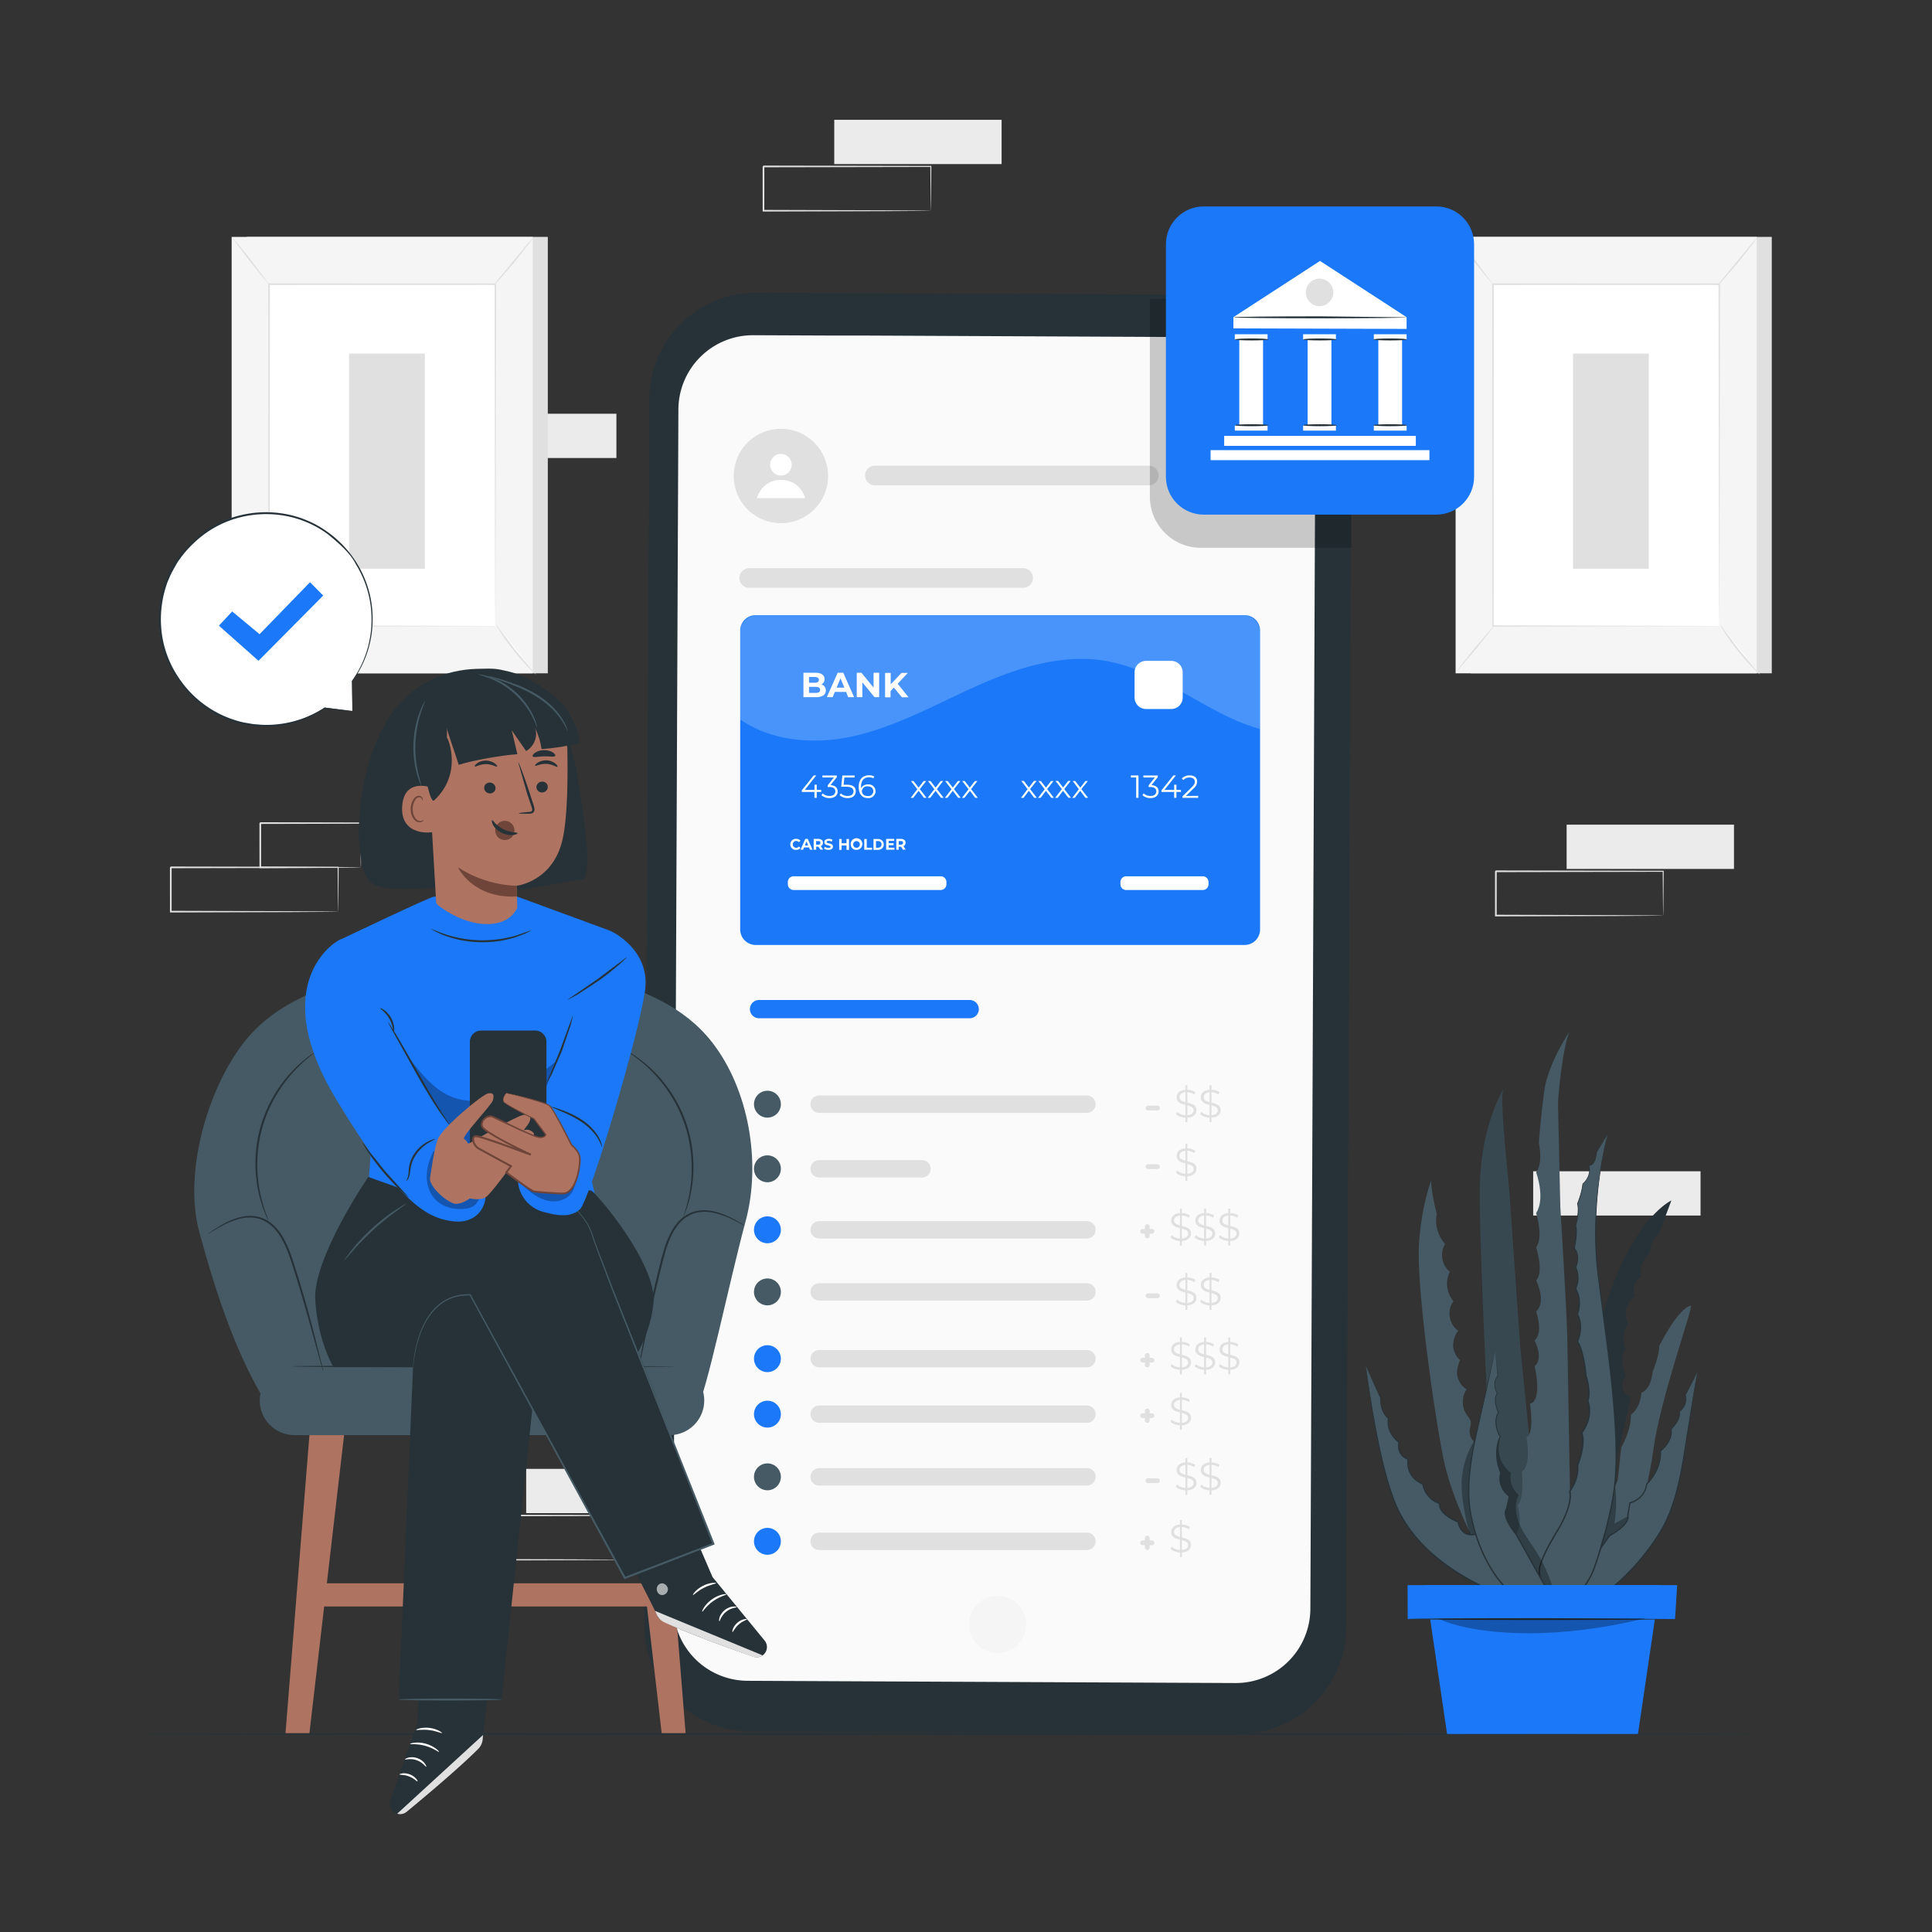 <svg xmlns="http://www.w3.org/2000/svg" xmlns:xlink="http://www.w3.org/1999/xlink" width="516" height="516" fill="none" xmlns:v="https://vecta.io/nano"><rect width="100%" height="100%" fill="#333333" stroke="none"/><style><![CDATA[.B{fill:#e0e0e0}.C{fill:#263238}.D{fill:#fff}.E{fill:#455a64}.F{fill:#1b79f9}.G{fill:#000}.H{opacity:.3}.I{fill:#ae7461}.J{fill:#ebebeb}.K{fill:#f5f5f5}.L{fill:#6f4439}]]></style><path d="M463.113 220.253h-44.696v11.824h44.696v-11.824z" class="J"/><path d="M444.213 244.531a1.41 1.41 0 0 1-.014-.215l-.014-.607-.033-2.327-.078-8.676.139.138-44.693.089c.101-.101-.229.228.226-.227v.003.006.012.024.047.096.19.381.758 1.508l-.001 2.984-.004 5.816-.223-.222 31.852.101 9.401.064 2.543.03.664.014.235.013s-.064.009-.207.014l-.638.015-2.493.029-9.351.064-32.007.101-.223.001v-.223l-.004-5.816-.001-2.984v-1.508-.758-.381-.19-.096-.047-.024-.012-.006-.003l.23-.228 44.693.089h.14l-.001.138-.077 8.758-.033 2.296-.014.582-.014.189z" class="B"/><path d="M185.228 392.307h-44.696v11.824h44.696v-11.824z" class="J"/><path d="M166.329 416.586a1.41 1.41 0 0 1-.014-.215l-.014-.607-.034-2.327-.077-8.676.138.138-44.693.089c.1-.101-.229.227.225-.227v.003.006.012.024.047.096.19.381.758 1.508l-.001 2.984-.004 5.816-.222-.223 31.851.101 9.402.064 2.542.03.665.014.236.014s-.065.009-.207.014l-.637.014-2.494.03-9.35.064-32.007.101-.222.001v-.223l-.004-5.816-.001-2.984v-1.508-.758-.381-.19-.096-.047-.024-.012-.006-.003l.23-.228 44.693.089h.14l-.001.138-.077 8.758-.034 2.296-.014.582a.99.99 0 0 1-.015.189z" class="B"/><path d="M267.508 32h-44.696v11.824h44.696V32z" class="J"/><path d="M248.607 56.279c-.005-.005-.009-.077-.014-.215l-.014-.607-.033-2.327-.077-8.676.138.138-44.693.089c.101-.102-.229.227.226-.227v.003.006.012.023.048.095.191.38.758 1.509l-.001 2.984-.004 5.816-.223-.222 31.852.101 9.401.064 2.543.029.664.014.235.013s-.064.009-.207.014l-.638.014-2.493.03-9.351.064-32.007.101-.222.001v-.223l-.004-5.816-.001-2.984v-1.508-.758-.38-.191-.095-.048-.023-.012-.006-.003l.23-.228 44.693.089h.14l-.001.138-.077 8.758-.033 2.296-.014.582-.015.189z" class="B"/><path d="M454.182 312.826h-44.696v11.824h44.696v-11.824zM164.63 110.501h-44.696v11.824h44.696v-11.824z" class="J"/><g class="B"><path d="M90.312 243.481c-.005-.005-.009-.077-.014-.215l-.014-.606-.034-2.328-.077-8.676.139.138-44.693.09c.1-.102-.23.227.225-.228v.003.006.013.023.048.095.191.379.758 1.509l-.001 2.983-.004 5.816-.222-.223 31.852.102 9.401.064 2.542.029.665.014.235.015a.89.89 0 0 1-.207.015l-.638.014-2.494.029-9.35.064-32.007.102-.223.001v-.224l-.004-5.816-.001-2.983v-1.509-.758-.379-.191-.095-.048-.023-.013-.006-.003l.23-.228 44.693.089h.14l-.001.138-.077 8.759-.034 2.295-.014.583-.014.187z"/><path d="M96.372 231.657c-.006-.005-.011-.082-.017-.225l-.017-.627-.041-2.371-.088-8.602.163.163-26.853.064a11.87 11.87 0 0 1 .226-.226v.003.006.012.025.048.098.193.388.773 1.534l-.002 3.01-.008 5.733-.217-.217 19.211.102 5.596.06 1.51.028.538.028s-.158.018-.487.026l-1.464.028-5.546.06-19.357.103-.217.001v-.218l-.008-5.733-.002-3.01-.001-1.534v-.773-.387-.194-.098-.048-.025-.012-.006-.003a18.14 18.14 0 0 1 .229-.229l26.853.064.165.001-.002.163-.088 8.701-.041 2.335-.034.788zm49.939-168.383H65.895v116.559h80.416V63.274z"/></g><path d="M142.283 63.273H61.867v116.56h80.416V63.273z" class="K"/><path d="M132.292 75.898H71.857v91.312h60.435V75.898z" class="D"/><g class="B"><path d="M132.291 167.209l-.012-.446-.012-1.295-.024-5.009-.054-18.81-.098-65.752.2.201-60.426.018h-.007l.218-.218-.045 91.311-.175-.175 43.988.092 12.153.044 3.19.02 1.103.019s-.356.012-1.066.019l-3.157.019-12.114.045-44.097.091h-.174v-.174l-.045-91.311v-.219h.219.007l60.426.018h.201v.201l-.098 65.883-.054 18.765-.024 4.968-.012 1.272-.012.423z"/><use xlink:href="#B"/></g><path d="M132.599 166.915a74.8 74.8 0 0 0 10.54 13.182z" class="D"/><path d="M143.139 180.097c-.039.041-.756-.582-1.837-1.671s-2.513-2.656-3.976-4.485-2.676-3.572-3.5-4.865-1.274-2.131-1.226-2.16c.054-.035.595.743 1.482 1.986l3.586 4.767 3.86 4.546 1.611 1.882z" class="B"/><path d="M61.855 179.741l10.534-12.996z" class="D"/><g class="B"><use xlink:href="#C"/><path d="M61.866 63.274c.094-.075 2.384 2.662 5.112 6.111l4.77 6.383c-.094.075-2.383-2.661-5.113-6.112l-4.769-6.382zm51.596 31.163H93.227v57.455h20.235V94.437zm359.747-31.163h-80.416v116.559h80.416V63.274z"/></g><path d="M469.181 63.274h-80.416v116.559h80.416V63.274z" class="K"/><path d="M459.19 75.898h-60.435v91.312h60.435V75.898z" class="D"/><g class="B"><path d="M459.19 167.209l-.012-.447-.012-1.294-.025-5.009-.054-18.81-.098-65.752.201.201-60.426.018h-.007l.218-.218-.045 91.311-.174-.175 43.988.092 12.152.044 3.19.02 1.104.019s-.356.012-1.066.019l-3.158.019-12.114.045-44.096.091h-.175v-.174l-.044-91.311v-.219h.219.007l60.426.018h.201v.201l-.099 65.883-.053 18.765-.025 4.968-.012 1.272-.011.423z"/><use xlink:href="#B" x="326.899"/></g><path d="M459.498 166.915c3.001 4.773 6.546 9.204 10.541 13.182z" class="D"/><path d="M470.039 180.097c-.04.041-.757-.582-1.837-1.672s-2.513-2.656-3.976-4.484-2.677-3.572-3.501-4.865-1.275-2.131-1.227-2.16c.055-.035.596.743 1.482 1.986l3.587 4.766 3.86 4.546 1.612 1.883z" class="B"/><path d="M388.754 179.741l10.534-12.996z" class="D"/><g class="B"><use xlink:href="#C" x="326.898"/><path d="M388.764 63.274c.095-.075 2.384 2.662 5.112 6.111l4.771 6.383c-.095.075-2.384-2.661-5.114-6.112l-4.769-6.382zm51.596 31.163h-20.235v57.455h20.235V94.437z"/></g><path d="M480 463.102c0 .146-99.625.264-222.489.264-122.908 0-222.511-.119-222.511-.264s99.603-.263 222.511-.263l222.489.263z" class="C"/><path d="M394.393 385.523a3.64 3.64 0 0 1-1.885-3.516c.086-.814.454-1.626.271-2.424-.152-.66-.649-1.173-1.039-1.727-1.394-1.976-1.404-4.826-.025-6.813-1.244-.657-2.199-2.023-2.541-3.809-.265-1.383.768-4.011.768-4.011s-1.222-.808-1.756-3.056c-.316-1.331.322-3.768 1.278-4.745-2.492-1.661-3.11-5.549-1.256-7.901-1.865-2.098-2.268-5.372-.969-7.86-2.18-1.686-2.76-5.108-1.259-7.419-1.956-2.109-2.82-5.18-2.254-8.001 0 0-1.87-7.538-1.382-9.061.217-.675-2.553 5.696-3.338 16.695s3.771 43.802 6.403 57.158 11.274 28.284 11.274 28.284l11-1.375s-11.392-19.641-12.768-27.498l-.033-2.377" class="E"/><g class="H G"><path d="M397.015 389.09c-.647-1.851-2.19-2.626-3.355-4.203-2.217 3.743-3.463 8.102-3.285 12.449s1.188 8.612 2.193 12.845l3.157-.968 1.446-17.368c.078-.923.151-1.88-.156-2.755z"/></g><path d="M451.57 348.71c.92-.192-8.173 24.687-10.013 38.681s-8.308 31.451-10.901 35.8-9.924.374-9.924.374l11.329-28.274.949-8.708s2.677-4.463 2.579-8.797c0 0 2.332-1.167 2.821-5.839 0 0 2.485-.593 2.997-5.64 0 0 1.776-4.213 1.757-6.849 0 0 4.973-10.027 8.406-10.748z" class="E"/><g class="H G"><path d="M431.428 397.365a36.21 36.21 0 0 1-.266 9.575l4.401-2.404c-.122 2.425-1.361 4.686-2.994 6.482s-3.653 3.191-5.652 4.567c.953-6.456 2.362-12.845 4.215-19.104"/></g><path d="M453.369 366.524c-.175.441-1.835 10.562-2.802 16.789-.837 5.389-2.158 17.443-6.845 25.347s-11.345 14.45-15.629 17.141c-6.66 4.182-12.276 4.115-12.276 4.115l14.058-19.78s5.578-2.908 4.873-5.399l.576-3.34s4.025-.944 4.462-5.019c0 0 3.956-3.52 3.718-8.886 0 0 3.341-2.406 2.841-5.836 0 0 2.695-2.494 2.167-4.576 0 0 2.462-1.907 1.61-4.457l3.247-6.099z" class="E"/><path d="M453.369 366.524l-3.18 6.134.005-.061c.236.706.264 1.562-.043 2.369-.293.811-.843 1.564-1.579 2.192l.035-.102c.092.402.087.831-.001 1.254a5.26 5.26 0 0 1-.474 1.224c-.433.786-1.011 1.525-1.707 2.208l.037-.103a5.39 5.39 0 0 1-.578 3.221c-.526 1.035-1.313 1.969-2.299 2.742l.055-.115c.152 3.048-1.154 6.468-3.75 9.008l.05-.1c-.126 1.14-.58 2.317-1.414 3.225-.821.92-1.925 1.584-3.163 1.939l.125-.133-.572 3.341-.004-.075c.19.666-.055 1.354-.4 1.892-.35.55-.797 1.03-1.284 1.464-.982.862-2.085 1.602-3.271 2.247l.063-.055-14.049 19.786-.151-.297c.528-.006 1.12-.063 1.701-.142 2.649-.373 5.2-1.202 7.548-2.338 2.372-1.105 4.5-2.577 6.422-4.229 3.837-3.314 7.066-7.048 9.75-10.854 1.332-1.912 2.56-3.834 3.511-5.82s1.691-4.005 2.303-5.985c1.195-3.973 1.939-7.778 2.507-11.264l2.66-16.538.8-4.484.237-1.161c.054-.265.111-.375.11-.39l-1.002 6.058-2.542 16.555c-.552 3.494-1.283 7.314-2.471 11.312-.608 1.994-1.344 4.029-2.303 6.038s-2.189 3.951-3.525 5.876c-2.693 3.834-5.93 7.59-9.795 10.935-1.934 1.667-4.101 3.167-6.499 4.286-2.379 1.152-4.963 1.994-7.659 2.373-.598.08-1.188.139-1.758.145l-.366.004.215-.302 14.067-19.774.025-.033.038-.022c1.155-.625 2.253-1.358 3.204-2.191.473-.419.899-.881 1.223-1.386s.517-1.086.365-1.618l-.01-.036.007-.039.58-3.34.018-.102.108-.031c1.149-.326 2.233-.965 3.001-1.831.789-.855 1.218-1.957 1.344-3.043l.006-.056.045-.044c2.523-2.451 3.825-5.802 3.685-8.764l-.003-.07.06-.046c.943-.731 1.726-1.647 2.232-2.637.529-.985.699-2.079.571-3.072l-.008-.06.045-.043c.677-.655 1.255-1.383 1.675-2.138a5.01 5.01 0 0 0 .462-1.167 2.77 2.77 0 0 0 .013-1.16l-.014-.062.049-.04c.703-.591 1.252-1.325 1.535-2.096a3.4 3.4 0 0 0 .063-2.258l-.01-.033.015-.028 3.314-6.06z" class="C"/><use xlink:href="#D" class="E"/><g opacity=".2" class="G"><use xlink:href="#D"/></g><path d="M364.813 364.897s2.987 25.497 8.082 37.252c8.634 19.924 35.928 26.377 35.928 26.377l-14.445-18.887s-3.943 1.577-4.928-3.153c0 0-5.322-1.971-4.927-4.927 0 0-3.745-.986-4.533-5.223 0 0-4.534-1.478-3.942-6.603 0 0-3.087-.814-2.459-4.583 0 0-3.391-2.199-2.826-6.344 0 0-2.198-1.57-2.01-5.338l-3.94-8.571z" class="E"/><path d="M364.813 364.897l4.02 8.533.009.02-.001.022c-.04.854.04 1.784.34 2.711.295.916.825 1.863 1.646 2.535l.053.043-.008.06c-.14 1.06-.024 2.23.447 3.334a7.02 7.02 0 0 0 2.341 2.885l.071.051-.014.079c-.15.868-.1 1.808.283 2.645a3.54 3.54 0 0 0 2.084 1.781l.118.036-.013.116c-.146 1.274.033 2.646.71 3.822.669 1.172 1.825 2.114 3.14 2.616l.088.033.016.087c.209 1.098.681 2.194 1.448 3.1.763.898 1.816 1.625 2.974 1.991l.138.044-.016.139c-.129 1.109.626 2.168 1.574 2.906.943.766 2.076 1.368 3.25 1.837l.092.036.018.092c.207 1.018.653 2.071 1.521 2.724.876.635 2.123.665 3.169.298l.13-.046.079.104 14.451 18.882.335.437-.527-.14-1.092-.289c-5.534-1.586-10.737-3.785-15.478-6.422-4.73-2.649-8.991-5.791-12.441-9.405-3.447-3.604-6.071-7.681-7.599-11.854-1.581-4.147-2.562-8.165-3.4-11.83-1.634-7.347-2.545-13.371-3.15-17.532l-.632-4.802-.14-1.251c-.033-.286-.032-.44-.034-.428s.032.148.071.424l.178 1.246.702 4.79c.65 4.151 1.601 10.166 3.264 17.494.854 3.654 1.85 7.662 3.432 11.776 1.529 4.133 4.134 8.157 7.559 11.728 3.429 3.577 7.664 6.692 12.37 9.322 4.716 2.618 9.901 4.806 15.401 6.382l1.077.285-.193.297-14.438-18.893.209.058c-1.156.405-2.502.375-3.509-.344-.98-.741-1.442-1.885-1.656-2.941l.109.127c-1.216-.489-2.358-1.096-3.344-1.9-.489-.4-.946-.852-1.263-1.402-.325-.54-.496-1.183-.423-1.81l.121.183c-1.256-.401-2.327-1.155-3.136-2.104-.803-.955-1.294-2.107-1.508-3.252l.104.12c-1.408-.543-2.589-1.52-3.301-2.762s-.89-2.69-.732-4.005l.104.154c-1.006-.321-1.818-1.042-2.255-1.937-.413-.908-.454-1.906-.294-2.804l.057.129c-1.112-.801-1.927-1.866-2.42-3.008-.484-1.149-.597-2.367-.444-3.459l.044.104c-.883-.732-1.403-1.702-1.707-2.652-.301-.958-.375-1.91-.327-2.779l.008.041-3.86-8.608zm81.578-44.27s-12.287 5.583-19.731 35.788c-3.066 12.439 4.197 37.756 4.197 37.756l4.657-21.032s-3.897-1.683-1.238-5.717c0 0-2.355-5.164.019-6.969 0 0-1.942-3.35.507-6.898 0 0-2.149-4.256 1.902-7.451 0 0-1.598-2.764 1.517-4.975 0 0-.833-3.955 2.505-6.477 0 0-.436-2.666 2.368-5.189l3.297-8.836z" class="C"/><g class="E"><path d="M419.155 275.671c.474-.939-5.776 8.255-6.772 16.022s-1.394 13.543-1.394 13.543 1.232 5.392-.72 7.858c0 0 2.569 6.986 0 10.89 0 0 2.054 6.575 0 9.144 0 0 2.158 6.575 0 8.835 0 0 2.876 5.651 0 8.322 0 0 2.054 5.651-.411 7.705 0 0 2.569 4.777 0 6.909 0 0 2.26 9.015-1.233 10.041 0 0 1.302 7.912-.941 8.938 0 0 1.456 7.499-1.216 9.144 0 0 .72 7.192-1.13 8.938 0 0 1.439 5.342-.411 7.807s1.08 16.345 1.08 16.345h11.619l1.992-10.489-1.027-58.558c-.205-8.219-1.85-34.519-1.85-34.519l-.617-27.122c-.102-2.877 1.438-16.597 3.031-19.753z"/><path d="M429.36 302.998s-5.05 18.135-2.525 37.649 6.428 44.077 4.132 58.311c-1.165 7.23-3.246 14.229-5.011 19.366a20.38 20.38 0 0 1-10.425 11.727s-5.225-7.74-4.307-11.497 4.725-9.727 4.725-9.727 4.228-6.655 3.31-10.558c0 0 2.527-3.214 2.067-6.887 0 0 2.295-5.51 1.147-8.724 0 0 3.214-3.903 1.607-8.495 0 0 .918-2.066-.46-6.657 0 0-.687-7.117-2.295-9.182 0 0 1.818-3.939 0-7.289 0 0 1.414-3.829-.502-6.821 0 0 1.436-2.752 0-5.743 0 0 1.436-2.872-.359-5.146 0 0 .957-3.828.359-5.982 0 0 1.123-3.709.502-5.863 0 0 1.174-2.752 1.414-5.265 0 0 2.393-1.915 1.675-4.906 0 0 1.675.239 2.034-3.59l2.912-4.721z"/></g><path d="M429.36 302.998l-2.866 4.747.008-.023c-.067.634-.16 1.329-.412 2.043-.127.354-.293.719-.56 1.036-.264.307-.643.593-1.125.576l.079-.087a4.79 4.79 0 0 1-.088 2.573c-.288.881-.824 1.733-1.601 2.418l.033-.059c-.172 1.673-.674 3.463-1.407 5.295l.004-.067c.249.93.221 1.919.115 2.908-.115.992-.317 1.999-.605 3.015l.001-.063c.242.94.231 1.941.151 2.952a22.24 22.24 0 0 1-.499 3.091l-.023-.106c.526.678.888 1.559.922 2.494.051.934-.14 1.889-.542 2.787l.001-.115c.824 1.682.906 3.917.005 5.865l-.006-.139c1.224 1.919 1.297 4.571.523 6.946l-.009-.122c1.158 2.136 1.034 4.969.011 7.426l-.018-.161c.472.632.74 1.365.983 2.106a22.51 22.51 0 0 1 .598 2.299c.331 1.571.576 3.196.754 4.858l-.006-.032c.301 1.012.562 2.098.687 3.241.114 1.142.17 2.335-.23 3.532l.005-.124c.46 1.356.602 2.905.284 4.41-.296 1.511-.952 2.97-1.916 4.251l.029-.169c.461 1.393.373 2.921.125 4.408a23.18 23.18 0 0 1-1.27 4.442l.012-.091c.281 2.366-.586 4.933-2.102 7.022l.034-.154c.279 1.354.052 2.726-.298 4.028-.361 1.306-.875 2.572-1.47 3.803-.589 1.231-1.276 2.441-2.014 3.6l-2.038 3.614c-.639 1.236-1.243 2.5-1.735 3.811l-.329.994-.141.503-.071.502c-.068.332 0 .684-.009 1.025l.174 1.031c.311 1.369.849 2.697 1.458 3.99a40.92 40.92 0 0 0 2.066 3.786l.459.73.118.18.058.089c.225.066-.274-.033-.204-.038l.048-.025.382-.195c.512-.253 1.002-.546 1.487-.841.97-.597 1.876-1.288 2.721-2.039 1.693-1.499 3.118-3.276 4.203-5.225 1.126-1.933 1.743-4.086 2.44-6.189l1.854-6.319c1.103-4.206 2.04-8.396 2.508-12.549.444-4.158.428-8.269.293-12.265-.295-7.998-1.133-15.571-1.981-22.641l-2.546-19.654c-.212-1.499-.336-2.977-.496-4.411-.129-1.436-.192-2.841-.278-4.205-.087-2.731-.098-5.309.002-7.715a112.41 112.41 0 0 1 1.154-12.296 102.77 102.77 0 0 1 1.432-7.672 57.56 57.56 0 0 1 .482-1.971l.138-.496.054-.169-.601 2.652c-.373 1.743-.882 4.325-1.361 7.677a114.56 114.56 0 0 0-1.089 12.282c-.091 2.402-.069 4.974.026 7.698l.291 4.193c.163 1.429.29 2.899.507 4.4l2.593 19.65c.862 7.072 1.713 14.649 2.018 22.666.139 4.005.161 8.129-.283 12.316-.468 4.188-1.405 8.382-2.509 12.604-.558 2.11-1.183 4.223-1.856 6.338-.693 2.096-1.318 4.282-2.467 6.258-1.104 1.986-2.556 3.797-4.281 5.324-.86.765-1.783 1.468-2.77 2.077-.494.301-.995.6-1.516.857l-.389.199-.048.026c.032.033-.474-.139-.274-.091l-.06-.091-.119-.183-.462-.737c-.763-1.242-1.464-2.515-2.086-3.823-.616-1.308-1.164-2.655-1.485-4.07-.087-.352-.12-.718-.181-1.075.006-.368-.063-.733.009-1.102l.079-.551.146-.519c.096-.347.224-.68.338-1.019.501-1.334 1.111-2.609 1.755-3.853a64.88 64.88 0 0 1 2.052-3.636c.743-1.168 1.411-2.344 1.998-3.567.589-1.216 1.096-2.464 1.45-3.741.344-1.269.555-2.6.297-3.846l-.017-.084.052-.071c1.459-2.003 2.304-4.514 2.032-6.751l-.005-.046.018-.046c.561-1.424.995-2.903 1.252-4.365.247-1.456.322-2.941-.105-4.231l-.03-.09.06-.079a10.1 10.1 0 0 0 1.848-4.096c.308-1.45.172-2.929-.266-4.231l-.018-.055.023-.07c.351-1.048.324-2.258.208-3.358-.119-1.116-.375-2.185-.669-3.183l-.004-.016-.002-.016c-.174-1.644-.415-3.268-.741-4.823-.16-.778-.353-1.538-.585-2.268s-.503-1.444-.928-2.012l-.055-.074.036-.087c.991-2.367 1.112-5.129.011-7.154l-.03-.055.021-.066c.753-2.29.683-4.876-.481-6.695l-.04-.064.034-.075c.859-1.845.795-4.013.005-5.622l-.026-.055.027-.061c.379-.838.572-1.774.523-2.656a4.13 4.13 0 0 0-.86-2.355l-.037-.047.013-.058c.243-1.026.413-2.054.503-3.051.084-.996.094-1.982-.132-2.872l-.009-.031.01-.031c.286-.997.492-1.998.609-2.974.109-.975.137-1.946-.096-2.829l-.009-.034.013-.033c.732-1.808 1.242-3.59 1.418-5.234l.004-.035.029-.025a5.4 5.4 0 0 0 1.559-2.331 4.65 4.65 0 0 0 .101-2.49l-.021-.092.101.004c.387.018.758-.233 1.003-.521.254-.296.417-.648.545-.992.251-.695.35-1.383.422-2.011l.001-.013.006-.01 2.957-4.693z" class="C"/><g class="H G"><path d="M416.004 429.368a41.6 41.6 0 0 0-5.934-15.326c-1.457-2.28-3.147-4.436-4.219-6.918s-1.458-5.437-.24-7.853c-1.687-1.403-2.514-3.767-2.067-5.915-2.674-1.916-3.925-5.607-2.967-8.753l-3.338-2.038-.323 10.169 1.229 16.091 6.928 11.062 10.931 9.481z"/></g><path d="M399.281 360.553c0 .473-2.213 10.489-3.624 16.63-1.222 5.315-4.464 17-3.042 26.078s5.796 17.899 10.969 22.08c6.551 5.293 12.662 4.688 12.662 4.688l-11.319-20.263s-4.101-4.769-2.523-6.821l.703-3.316s-3.387-2.368-2.282-6.315c0 0-2.368-4.737-.159-9.632 0 0-2.21-3.473-.473-6.473 0 0-1.579-3.316-.316-5.052 0 0-1.579-2.685.158-4.737l-.754-6.867z" class="E"/><path d="M399.28 360.552l.832 6.859.004.033-.021.026c-.456.551-.772 1.296-.779 2.122-.024.82.214 1.707.648 2.516l.03.055-.035.053c-.21.313-.35.682-.419 1.082-.057.401-.051.824-.003 1.255.11.858.377 1.749.763 2.608l.025.056-.029.052a5.15 5.15 0 0 0-.609 3.065c.103 1.107.491 2.249 1.096 3.277l.037.065-.028.063c-1.229 2.699-1.261 6.294.173 9.507l.026.057-.015.053c-.285 1.057-.296 2.238.12 3.326.393 1.088 1.162 2.084 2.108 2.813l.088.068-.021.102-.699 3.316-.008.038-.023.03c-.339.437-.375 1.055-.262 1.639s.338 1.175.621 1.74c.574 1.128 1.322 2.215 2.163 3.223l.012.016.008.014 11.328 20.257.146.261-.292.018c-1.143.07-2.338-.056-3.529-.285-2.699-.535-5.239-1.636-7.455-3.127-2.25-1.447-4.134-3.365-5.653-5.449-3.031-4.195-4.97-8.865-6.194-13.429-.602-2.289-1.047-4.562-1.225-6.805s-.121-4.426.056-6.521c.349-4.195 1.094-8.048 1.877-11.531l3.811-16.464.996-4.485.331-1.569c-.007.014.006.138-.044.406a31.61 31.61 0 0 1-.213 1.177l-.928 4.501-3.695 16.491c-.764 3.48-1.491 7.325-1.825 11.498-.168 2.084-.214 4.253-.036 6.469s.628 4.472 1.229 6.743c1.224 4.527 3.158 9.16 6.156 13.3 1.507 2.059 3.343 3.928 5.563 5.354 2.18 1.466 4.676 2.546 7.32 3.07 1.158.224 2.351.345 3.42.28l-.146.279-11.308-20.268.02.03c-.862-1.039-1.613-2.135-2.206-3.3-.291-.584-.526-1.195-.648-1.836-.121-.627-.092-1.356.331-1.904l-.032.068.709-3.314.066.169c-1.017-.789-1.798-1.815-2.219-2.973-.438-1.153-.422-2.413-.117-3.519l.01.111c-1.47-3.321-1.414-6.982-.143-9.756l.009.128c-.629-1.083-1.013-2.243-1.119-3.399-.124-1.154.139-2.292.658-3.205l-.004.108c-.394-.892-.657-1.792-.766-2.683a5.19 5.19 0 0 1 .013-1.313c.075-.425.229-.825.464-1.164l-.006.108c-.451-.856-.682-1.759-.654-2.621.015-.863.357-1.648.839-2.216l-.017.058-.681-6.877z" class="C"/><g class="F"><path d="M437.474 463.102h-50.99l-5.848-39.75h62.687l-5.849 39.75z"/><path d="M375.964 432.416l-.028-9.064h72.01l-.575 9.064h-71.407z"/></g><path d="M447.372 432.416c0 .135-16.009.244-35.752.244-19.749 0-35.755-.109-35.755-.244s16.005-.243 35.755-.243l35.752.243z" class="C"/><g class="H G"><path d="M384.242 432.346c6.405 2.992 17.581 4.191 27.859 3.803s18.895-1.937 27.624-3.977l-55.483.174z"/></g><path d="M330.944 463.052l-130.574-.627c-15.708-.074-28.382-12.866-28.313-28.573l1.379-327.338c.069-15.716 12.866-28.401 28.581-28.332h.04l130.535.569c15.704.074 28.377 12.86 28.313 28.564l-1.379 327.376c-.042 15.705-12.809 28.403-28.514 28.361h-.068z" class="C"/><path d="M331.494 90.088l-25.277-.116-73.948-.347h-8.897l-22.172-.096a19.92 19.92 0 0 0-20.014 19.82l-1.349 319.558a19.92 19.92 0 0 0 19.83 20.003l130.323.597a19.92 19.92 0 0 0 19.984-19.848l1.349-319.559a19.92 19.92 0 0 0-19.819-20.013z" fill="#fafafa"/><path d="M332.669 119.751a1.63 1.63 0 0 1-1.63 1.629 1.63 1.63 0 0 1-1.629-1.629 1.63 1.63 0 0 1 1.629-1.629c.906.006 1.63.733 1.63 1.629zm-.02 5.9a1.63 1.63 0 0 1-1.638 1.619 1.63 1.63 0 0 1-1.619-1.638 1.63 1.63 0 0 1 1.629-1.619 1.64 1.64 0 0 1 1.628 1.638zm-.019 5.832a1.64 1.64 0 0 1-1.629 1.649 1.64 1.64 0 0 1-1.649-1.629 1.64 1.64 0 0 1 1.629-1.649c.917.005 1.644.732 1.649 1.629z" class="C"/><path d="M201.834 164.295H332.4c2.289 0 4.143 1.856 4.143 4.143v79.805c0 2.288-1.855 4.143-4.143 4.143H201.834c-2.289 0-4.143-1.856-4.143-4.143v-79.805c0-2.287 1.855-4.143 4.143-4.143z" class="F"/><path d="M220.557 184.415c0 1.127-.896 1.782-2.611 1.782h-3.363v-6.523h3.179c1.628 0 2.467.684 2.467 1.696a1.57 1.57 0 0 1-.867 1.436 1.6 1.6 0 0 1 1.195 1.609zm-4.481-3.604v1.542h1.503c.733 0 1.138-.26 1.138-.771s-.405-.771-1.138-.771h-1.503zm2.968 3.45c0-.549-.424-.81-1.204-.81h-1.763v1.609h1.763c.78 0 1.204-.24 1.204-.799zm6.947.539h-3.025l-.578 1.397h-1.552l2.892-6.523h1.493l2.89 6.523h-1.58l-.54-1.397zm-.472-1.146l-1.041-2.496-1.03 2.496h2.071zm9.289-3.98v6.523h-1.243l-3.247-3.96v3.96h-1.493v-6.523h1.253l3.237 3.961v-3.961h1.493zm3.913 3.961l-.877.963v1.648h-1.455v-6.523h1.504v3.044l2.89-3.044h1.677l-2.699 2.89 2.891 3.614h-1.764l-2.167-2.592zm-19.387 27.886h-1.196v1.57h-.616v-1.57h-3.373v-.444l3.171-3.97h.684l-3.055 3.855h2.592v-1.378h.597v1.378h1.196v.559zm4.393-.145c0 .964-.723 1.774-2.168 1.774-.792.027-1.564-.249-2.159-.771l.308-.491c.501.466 1.166.716 1.851.694.964 0 1.542-.463 1.542-1.205s-.51-1.184-1.619-1.184h-.424v-.453l1.657-2.082h-3.063v-.549h3.854v.444l-1.687 2.129c1.272.114 1.908.74 1.908 1.694zm4.837-.038c0 1.011-.703 1.812-2.168 1.812-.788.025-1.556-.251-2.148-.771l.308-.491a2.55 2.55 0 0 0 1.831.694c1.022 0 1.561-.491 1.561-1.224s-.481-1.243-2.004-1.243h-1.272l.308-3.006h3.276v.549h-2.737l-.212 1.928h.771c1.803-.021 2.486.692 2.486 1.752zm5.281-.03a1.87 1.87 0 0 1-1.89 1.849l-.153-.008c-1.589 0-2.457-1.108-2.457-2.997 0-2.033 1.108-3.094 2.736-3.094.493-.021.983.093 1.417.328l-.251.491a2.08 2.08 0 0 0-1.157-.279c-1.291 0-2.12.829-2.12 2.457v.482a1.93 1.93 0 0 1 1.831-1.021 1.81 1.81 0 0 1 2.028 1.565c.01.076.016.152.016.227zm-.607 0c0-.79-.588-1.291-1.504-1.291-.762-.086-1.448.46-1.535 1.222l-.007.078c0 .665.549 1.292 1.581 1.292a1.31 1.31 0 0 0 1.456-1.148l.009-.135v-.018zm13.528 1.783l-1.426-1.879-1.436 1.879h-.683l1.782-2.303-1.696-2.188h.684l1.349 1.755 1.349-1.755h.675l-1.696 2.159 1.792 2.303-.694.029zm4.568 0l-1.455-1.879-1.435 1.879h-.684l1.782-2.303-1.696-2.188h.684l1.349 1.755 1.349-1.755h.665l-1.658 2.159 1.793 2.303-.694.029zm4.567 0l-1.426-1.879-1.436 1.879h-.684l1.774-2.303-1.696-2.188h.683l1.359 1.755 1.349-1.755h.665l-1.697 2.159 1.802 2.303-.693.029zm4.577 0l-1.426-1.879-1.465 1.879h-.684l1.783-2.303-1.696-2.188h.683l1.35 1.755 1.349-1.755h.675l-1.687 2.159 1.793 2.303-.675.029zm15.746 0l-1.426-1.879-1.436 1.879h-.684l1.774-2.333-1.687-2.187h.684l1.35 1.754 1.349-1.754h.713l-1.744 2.187 1.802 2.303-.695.03zm4.557 0l-1.426-1.879-1.436 1.879h-.684l1.783-2.303-1.696-2.188h.683l1.35 1.755 1.349-1.755h.675l-1.697 2.159 1.793 2.303-.694.029zm4.567 0l-1.426-1.879-1.436 1.879h-.684l1.802-2.333-1.696-2.187h.684l1.349 1.754 1.349-1.754h.665l-1.706 2.187 1.793 2.303-.694.03zm4.568 0l-1.427-1.879-1.435 1.879h-.684l1.773-2.303-1.647-2.188h.684l1.358 1.755 1.349-1.755h.665l-1.744 2.159 1.802 2.303-.694.029zm14.155-5.984v5.984h-.617v-5.435h-1.416v-.549h2.033zm5.377 4.269c0 .964-.722 1.774-2.168 1.774-.791.027-1.563-.249-2.159-.771l.309-.491c.5.468 1.165.718 1.85.694.964 0 1.542-.463 1.542-1.205s-.51-1.184-1.619-1.184h-.424v-.453l1.658-2.082h-3.064v-.549h3.854v.444l-1.686 2.129c1.271.114 1.907.74 1.907 1.694zm5.955.145h-1.204v1.57h-.607v-1.57h-3.383v-.444l3.171-3.97h.684l-3.055 3.855h2.592v-1.378h.598v1.378h1.204v.559zm4.615 1.03v.54h-4.201v-.405l2.486-2.438c.675-.664.81-1.069.81-1.474 0-.694-.491-1.118-1.408-1.118-.616-.041-1.217.204-1.628.665l-.443-.376c.545-.586 1.321-.9 2.12-.857 1.214 0 1.985.617 1.985 1.619-.023.737-.377 1.424-.963 1.87l-2.033 2.005 3.275-.031zm-108.943 12.962c-.007-.809.643-1.47 1.453-1.477l.099.003c.445-.017.872.167 1.166.501l-.424.394c-.173-.215-.436-.339-.713-.337-.505-.001-.916.407-.917.913s.408.916.913.918c.282.002.545-.122.718-.338l.424.385c-.29.345-.725.535-1.176.511-.807.042-1.497-.578-1.54-1.386-.003-.028-.003-.058-.003-.087zm4.991.818h-1.32l-.259.607h-.675l1.272-2.891h.656l1.272 2.891h-.684l-.262-.607zm-.203-.501l-.452-1.099-.453 1.099h.905zm3.277 1.108l-.559-.791h-.606v.791h-.656v-2.892h1.234c.761 0 1.243.395 1.243 1.031.007.394-.225.753-.588.906l.636.915-.704.04zm-.627-2.312h-.539v.964h.539c.405 0 .607-.183.607-.502s-.202-.462-.607-.462zm1.581 2.033l.221-.501c.282.199.619.303.964.299.396 0 .549-.126.549-.299 0-.54-1.658-.174-1.658-1.234 0-.482.395-.886 1.205-.886.337-.003.669.084.963.25l-.202.501a1.71 1.71 0 0 0-.79-.222c-.395 0-.549.145-.549.328 0 .52 1.667.163 1.667 1.204 0 .482-.405.887-1.214.887a2.06 2.06 0 0 1-1.156-.327zm6.658-2.573v2.891h-.664v-1.165h-1.301v1.165h-.655v-2.891h.655v1.127h1.301v-1.127h.664zm.454 1.427a1.561 1.561 0 1 1 1.645 1.472l-.084.002c-.813.048-1.511-.572-1.558-1.385l-.003-.089zm2.457 0c-.011-.495-.42-.888-.915-.877s-.888.42-.877.916c.01.486.408.876.896.876s.877-.392.877-.875l-.001-.04h.02zm1.166-1.427h.664v2.313h1.427v.54h-2.091v-2.853zm2.466 0h1.301c.798 0 1.446.647 1.446 1.446s-.648 1.445-1.446 1.445h-1.301v-2.891zm1.272 2.312c.49.001.887-.395.888-.885s-.395-.887-.884-.888h-.611v1.773h.607zm4.317.01v.53h-2.207v-2.891h2.149v.53h-1.474v.636h1.32v.521h-1.32v.655l1.532.019zm2.322.53l-.559-.791h-.606v.791h-.656v-2.892h1.234c.761 0 1.243.395 1.243 1.031.007.394-.226.753-.588.906l.636.915-.704.04zm-.626-2.312h-.539v.964h.539c.405 0 .607-.183.607-.502s-.173-.462-.578-.462h-.029zm-28.628 9.413h39.286a1.53 1.53 0 0 1 1.531 1.532v.598a1.53 1.53 0 0 1-1.531 1.532h-39.286c-.846 0-1.532-.686-1.532-1.532v-.598c0-.846.686-1.532 1.532-1.532zm88.824 0h20.467c.846 0 1.532.686 1.532 1.532v.598c0 .846-.686 1.532-1.532 1.532h-20.467c-.846 0-1.532-.686-1.532-1.532v-.598c0-.846.686-1.532 1.532-1.532z" class="D"/><g opacity=".2" class="D"><path d="M331.948 164.295H202.297c-2.541 0-4.601 2.057-4.606 4.597v23.261c8.19 5.713 19.445 6.745 29.428 4.635 11.765-2.457 22.422-8.479 33.378-13.413s23.011-8.884 34.853-6.851c11.187 1.928 20.718 8.875 30.835 14.03a59.82 59.82 0 0 0 10.369 4.181v-25.843a4.61 4.61 0 0 0-4.606-4.597z"/></g><path d="M306.056 176.504h6.784c1.676 0 3.036 1.358 3.036 3.035v6.784c0 1.676-1.359 3.036-3.036 3.036h-6.784c-1.676 0-3.035-1.36-3.035-3.036v-6.784c0-1.676 1.358-3.035 3.035-3.035z" class="D"/><path d="M208.555 294.907a3.59 3.59 0 0 1-3.589 3.589 3.59 3.59 0 0 1-3.59-3.589 3.59 3.59 0 0 1 3.59-3.59 3.59 3.59 0 0 1 3.589 3.59z" class="E"/><use xlink:href="#E" class="B"/><use xlink:href="#F" class="E"/><path d="M246.241 314.489h-27.458c-1.283 0-2.323-1.04-2.323-2.323s1.04-2.324 2.323-2.324h27.458c1.283 0 2.323 1.04 2.323 2.324s-1.041 2.323-2.323 2.323zm60.361-17.92h2.542c.332 0 .65-.291.634-.634s-.279-.634-.634-.634h-2.542c-.332 0-.649.292-.634.634s.279.634.634.634zm12.329 1.316c-.412.374-1.018.583-1.817.625v1.207h-.524v-1.197c-.511-.028-.992-.128-1.444-.299s-.807-.391-1.066-.658l.304-.598c.246.238.567.438.961.598a3.9 3.9 0 0 0 1.245.283v-2.76c-.484-.12-.886-.247-1.207-.384a2.06 2.06 0 0 1-.804-.598c-.214-.263-.319-.611-.319-1.045a1.79 1.79 0 0 1 .588-1.36c.392-.367.972-.582 1.743-.646v-1.206h.524v1.197a4.42 4.42 0 0 1 1.16.194 3.51 3.51 0 0 1 .972.456l-.263.619c-.287-.182-.591-.324-.913-.43a3.71 3.71 0 0 0-.956-.18v2.783a10.16 10.16 0 0 1 1.272.383c.328.13.605.327.829.593s.335.616.335 1.05a1.78 1.78 0 0 1-.62 1.373zm-3.501-4.016c.27.19.656.351 1.161.484v-2.624c-.518.041-.908.183-1.171.425s-.393.537-.393.887c0 .364.135.64.403.828zm2.934 3.569c.28-.231.42-.525.42-.881 0-.378-.144-.662-.43-.85s-.7-.35-1.24-.484v2.624c.553-.041.97-.177 1.25-.409zm7.024.447c-.412.374-1.018.583-1.817.625v1.207h-.524v-1.197a4.79 4.79 0 0 1-1.444-.3c-.451-.171-.807-.39-1.066-.657l.304-.598c.246.238.567.438.961.598a3.94 3.94 0 0 0 1.245.283v-2.76c-.484-.12-.886-.247-1.207-.384a2.06 2.06 0 0 1-.804-.598c-.213-.263-.319-.611-.319-1.045 0-.538.195-.993.588-1.36s.972-.582 1.743-.646v-1.206h.525v1.197a4.43 4.43 0 0 1 1.16.194c.374.114.699.267.972.456l-.263.619a3.99 3.99 0 0 0-.913-.43c-.321-.105-.641-.165-.955-.18v2.783a10.19 10.19 0 0 1 1.271.383c.328.129.605.327.829.593s.335.616.335 1.05c-.002.542-.209.998-.621 1.373zm-3.502-4.016c.27.19.657.351 1.161.484v-2.624c-.518.041-.909.183-1.171.425s-.393.536-.393.886c0 .365.135.641.403.829zm2.934 3.569c.28-.231.42-.525.42-.881 0-.378-.144-.662-.43-.85s-.7-.35-1.24-.484v2.624c.554-.041.971-.177 1.25-.409z" class="B"/><use xlink:href="#G" class="E"/><path d="M290.301 396.758h-71.518c-1.283 0-2.323-1.04-2.323-2.323s1.04-2.324 2.323-2.324h71.518c1.282 0 2.323 1.04 2.323 2.324s-1.04 2.323-2.323 2.323zm16.301-.661h2.542c.332 0 .65-.292.634-.634s-.279-.634-.634-.634h-2.542c-.332 0-.649.291-.634.634s.279.634.634.634zm12.329 1.316c-.412.374-1.018.583-1.817.625v1.207h-.524v-1.197c-.511-.028-.992-.128-1.444-.299s-.807-.391-1.066-.658l.304-.598c.246.238.567.438.961.598a3.9 3.9 0 0 0 1.245.283v-2.76c-.484-.12-.886-.247-1.207-.384a2.06 2.06 0 0 1-.804-.598c-.214-.263-.319-.611-.319-1.045 0-.538.195-.992.588-1.359s.972-.583 1.743-.647v-1.207h.524v1.197a4.42 4.42 0 0 1 1.16.194 3.54 3.54 0 0 1 .972.456l-.263.619c-.287-.182-.591-.324-.913-.43a3.59 3.59 0 0 0-.956-.179v2.782a10.16 10.16 0 0 1 1.272.383c.328.13.605.328.829.593s.335.616.335 1.05c0 .544-.207 1.001-.62 1.374zm-3.501-4.015c.27.188.656.351 1.161.483v-2.624c-.518.042-.908.184-1.171.425s-.393.537-.393.887c0 .364.135.64.403.829zm2.934 3.57c.28-.232.42-.526.42-.882 0-.377-.144-.661-.43-.85s-.7-.35-1.24-.484v2.624c.553-.041.97-.178 1.25-.408zm7.025.445c-.413.374-1.019.583-1.817.625v1.207h-.525v-1.197c-.511-.029-.993-.128-1.443-.299s-.808-.391-1.066-.658l.304-.598c.245.238.566.438.961.598a3.94 3.94 0 0 0 1.244.283v-2.76c-.483-.12-.885-.247-1.207-.384a2.06 2.06 0 0 1-.803-.598c-.214-.262-.32-.611-.32-1.045a1.79 1.79 0 0 1 .589-1.36c.391-.367.971-.582 1.742-.646v-1.207h.525v1.197c.4.014.785.078 1.161.194s.699.267.971.456l-.262.619c-.287-.183-.592-.325-.913-.43s-.642-.164-.956-.18v2.783a10.19 10.19 0 0 1 1.271.383c.329.129.606.327.829.593s.336.616.336 1.05a1.79 1.79 0 0 1-.621 1.374zm-3.502-4.016c.27.189.656.351 1.16.484v-2.624c-.518.041-.909.183-1.17.425s-.394.536-.394.886c0 .365.135.641.404.829zm2.934 3.57c.28-.231.42-.525.42-.881 0-.378-.144-.662-.43-.85s-.7-.35-1.24-.484v2.624c.554-.041.971-.178 1.25-.409z" class="B"/><path d="M208.555 345.042a3.59 3.59 0 0 1-3.589 3.59 3.59 3.59 0 0 1-3.59-3.59 3.59 3.59 0 0 1 3.59-3.589 3.59 3.59 0 0 1 3.589 3.589z" class="E"/><g class="B"><path d="M290.301 347.365h-71.518c-1.283 0-2.323-1.039-2.323-2.323s1.04-2.323 2.323-2.323h71.518c1.282 0 2.323 1.04 2.323 2.323s-1.04 2.323-2.323 2.323z"/><use xlink:href="#H"/><path d="M318.931 348.02c-.412.374-1.018.583-1.817.625v1.207h-.524v-1.197c-.511-.028-.992-.128-1.444-.299s-.807-.391-1.066-.657l.304-.598c.246.238.567.438.961.598a3.9 3.9 0 0 0 1.245.283v-2.76c-.484-.12-.886-.247-1.207-.384a2.06 2.06 0 0 1-.804-.598c-.214-.263-.319-.611-.319-1.045 0-.538.195-.992.588-1.359s.972-.583 1.743-.647v-1.207h.524v1.197a4.42 4.42 0 0 1 1.16.194 3.54 3.54 0 0 1 .972.456l-.263.619c-.287-.182-.591-.324-.913-.43a3.59 3.59 0 0 0-.956-.179v2.782a10.16 10.16 0 0 1 1.272.383c.328.13.605.328.829.593s.335.617.335 1.05c0 .543-.207 1-.62 1.373zm-3.501-4.015c.27.189.656.351 1.161.483v-2.624c-.518.042-.908.184-1.171.425s-.393.537-.393.887c0 .365.135.641.403.829zm2.934 3.57c.28-.232.42-.526.42-.882 0-.377-.144-.661-.43-.85s-.7-.35-1.24-.484v2.624c.553-.041.97-.177 1.25-.408zm7.024.445c-.412.375-1.018.584-1.817.625v1.207h-.524v-1.197a4.79 4.79 0 0 1-1.444-.299c-.451-.171-.807-.391-1.066-.656l.304-.599c.246.238.567.438.961.599a3.94 3.94 0 0 0 1.245.283v-2.761c-.484-.12-.886-.246-1.207-.383a2.06 2.06 0 0 1-.804-.599c-.214-.263-.319-.611-.319-1.045 0-.538.195-.992.588-1.359s.972-.583 1.743-.646v-1.208h.525v1.197a4.47 4.47 0 0 1 1.16.194c.374.115.699.268.972.457l-.263.619c-.287-.183-.591-.325-.913-.431s-.641-.164-.955-.179v2.783a10.04 10.04 0 0 1 1.271.382 2.06 2.06 0 0 1 .829.594c.224.266.335.616.335 1.05-.002.542-.209.999-.621 1.372zm-3.502-4.015c.27.189.657.351 1.161.484v-2.625c-.518.042-.909.184-1.171.425a1.16 1.16 0 0 0-.393.887c0 .365.135.641.403.829zm2.934 3.57c.28-.231.42-.526.42-.882 0-.377-.144-.661-.43-.85s-.7-.35-1.24-.484v2.625c.554-.042.971-.178 1.25-.409z"/></g><path d="M208.555 328.463a3.59 3.59 0 0 1-3.589 3.589 3.59 3.59 0 0 1-3.59-3.589 3.59 3.59 0 0 1 3.59-3.589 3.59 3.59 0 0 1 3.589 3.589z" class="F"/><g class="B"><use xlink:href="#E" y="33.556"/><path d="M305.148 329.5h2.542c.332 0 .649-.292.634-.634s-.279-.634-.634-.634h-2.542c-.332 0-.65.292-.634.634s.279.634.634.634z"/><use xlink:href="#I"/><path d="M317.477 330.816c-.413.374-1.018.583-1.817.625v1.207h-.524v-1.197c-.511-.028-.992-.128-1.444-.299s-.807-.391-1.066-.657l.304-.598c.246.238.566.438.961.598a3.9 3.9 0 0 0 1.245.283v-2.76c-.484-.12-.886-.247-1.207-.384a2.06 2.06 0 0 1-.804-.598c-.214-.263-.319-.611-.319-1.045 0-.538.195-.992.588-1.359s.972-.583 1.743-.647v-1.206h.524v1.197a4.42 4.42 0 0 1 1.16.194 3.54 3.54 0 0 1 .972.456l-.263.619c-.287-.182-.591-.324-.913-.43a3.59 3.59 0 0 0-.956-.179v2.782a10.16 10.16 0 0 1 1.272.383c.328.13.605.328.828.593s.336.616.336 1.05c-.001.542-.208.999-.62 1.372zm-3.501-4.014c.27.188.656.351 1.161.483v-2.624c-.519.042-.909.184-1.171.425a1.16 1.16 0 0 0-.394.887c-.001.363.134.64.404.829zm2.933 3.569c.28-.232.42-.525.42-.882 0-.377-.144-.661-.43-.85s-.7-.35-1.24-.484v2.624c.554-.041.971-.177 1.25-.408zm7.024.445c-.412.375-1.018.584-1.817.625v1.207h-.524v-1.197c-.511-.028-.992-.128-1.444-.299s-.807-.391-1.066-.656l.304-.599c.246.238.566.438.961.599s.81.255 1.245.283v-2.761c-.484-.12-.886-.246-1.207-.383a2.06 2.06 0 0 1-.804-.599c-.214-.263-.319-.611-.319-1.045 0-.537.195-.992.588-1.359s.972-.583 1.743-.646v-1.207h.524v1.197c.4.015.786.079 1.161.194s.698.268.972.457l-.263.619c-.287-.183-.591-.325-.913-.431a3.59 3.59 0 0 0-.956-.179v2.783a10.01 10.01 0 0 1 1.272.382 2.05 2.05 0 0 1 .828.594c.225.266.336.615.336 1.05-.002.541-.209.998-.621 1.371zm-3.501-4.014c.27.189.657.351 1.16.484v-2.625c-.518.042-.909.184-1.171.425a1.16 1.16 0 0 0-.393.887c0 .363.135.64.404.829zm2.933 3.569c.28-.231.42-.525.42-.882 0-.377-.144-.661-.43-.85s-.7-.35-1.24-.484v2.625c.554-.042.971-.178 1.25-.409zm7.024.445c-.412.375-1.018.584-1.817.625v1.207h-.524v-1.197a4.79 4.79 0 0 1-1.444-.299c-.451-.171-.807-.391-1.066-.656l.304-.599c.246.238.567.438.961.599a3.94 3.94 0 0 0 1.245.283v-2.761c-.484-.12-.886-.246-1.207-.383a2.06 2.06 0 0 1-.804-.599c-.214-.263-.319-.611-.319-1.045 0-.537.195-.992.588-1.359s.972-.583 1.743-.646v-1.207h.524v1.197c.4.015.786.079 1.161.194s.698.268.972.457l-.263.619c-.287-.183-.591-.325-.913-.431s-.641-.164-.955-.179v2.783a10.04 10.04 0 0 1 1.271.382 2.06 2.06 0 0 1 .829.594c.224.266.335.615.335 1.05a1.78 1.78 0 0 1-.621 1.371zm-3.501-4.014c.27.189.656.351 1.16.484v-2.625c-.518.042-.909.184-1.171.425a1.16 1.16 0 0 0-.393.887c.001.363.135.64.404.829zm2.934 3.569c.28-.231.42-.525.42-.882 0-.377-.144-.661-.43-.85s-.7-.35-1.24-.484v2.625c.553-.042.97-.178 1.25-.409z"/></g><use xlink:href="#F" y="50.711" class="F"/><g class="B"><path d="M290.301 365.199h-71.518c-1.283 0-2.323-1.04-2.323-2.323s1.04-2.323 2.323-2.323h71.518c1.282 0 2.323 1.04 2.323 2.323s-1.04 2.323-2.323 2.323z"/><use xlink:href="#J"/><path d="M307.053 364.551v-2.542c0-.332-.292-.65-.634-.634s-.634.279-.634.634v2.542c0 .332.291.649.634.634s.634-.278.634-.634zm10.424.678c-.413.374-1.018.583-1.817.625v1.207h-.524v-1.197c-.511-.029-.992-.128-1.444-.299s-.807-.391-1.066-.657l.304-.598c.246.238.566.438.961.598s.81.256 1.245.283v-2.76c-.484-.12-.886-.247-1.207-.384a2.06 2.06 0 0 1-.804-.598c-.213-.263-.319-.611-.319-1.045a1.79 1.79 0 0 1 .588-1.36c.392-.367.972-.582 1.743-.646v-1.206h.524v1.197a4.42 4.42 0 0 1 1.16.194 3.51 3.51 0 0 1 .972.456l-.263.619a3.99 3.99 0 0 0-.913-.43c-.322-.105-.641-.164-.956-.18v2.783a10.16 10.16 0 0 1 1.272.383c.328.129.605.327.828.593s.336.616.336 1.05c-.001.542-.208.998-.62 1.372zm-3.501-4.016c.27.189.656.351 1.161.484v-2.624c-.519.041-.909.183-1.171.425a1.16 1.16 0 0 0-.394.886c-.001.365.134.642.404.829zm2.933 3.57a1.09 1.09 0 0 0 .42-.881c0-.378-.144-.662-.43-.85s-.7-.35-1.24-.484v2.624c.554-.041.971-.178 1.25-.409zm7.024.446c-.412.374-1.018.583-1.817.624v1.208h-.524v-1.197c-.511-.029-.992-.128-1.444-.3s-.807-.39-1.066-.656l.304-.599c.246.239.566.439.961.599s.81.256 1.245.283v-2.76c-.484-.12-.886-.247-1.207-.384a2.06 2.06 0 0 1-.804-.599c-.214-.263-.319-.61-.319-1.044 0-.538.195-.993.588-1.36s.972-.582 1.743-.646v-1.206h.524v1.197a4.47 4.47 0 0 1 1.161.193c.374.115.698.268.972.457l-.263.619a3.99 3.99 0 0 0-.913-.43c-.321-.105-.641-.165-.956-.18v2.783a10.35 10.35 0 0 1 1.272.382 2.05 2.05 0 0 1 .828.594c.225.267.336.616.336 1.05a1.79 1.79 0 0 1-.621 1.372zm-3.501-4.016c.27.189.657.351 1.16.484v-2.625c-.518.042-.909.184-1.171.426s-.393.536-.393.886c0 .364.135.641.404.829zm2.933 3.57a1.09 1.09 0 0 0 .42-.881c0-.378-.144-.662-.43-.851s-.7-.35-1.24-.484v2.625c.554-.042.971-.179 1.25-.409zm7.024.446c-.412.374-1.018.583-1.817.624v1.208h-.524v-1.197a4.79 4.79 0 0 1-1.444-.3c-.451-.171-.807-.39-1.066-.656l.304-.599c.246.239.567.439.961.599a3.94 3.94 0 0 0 1.245.283v-2.76c-.484-.12-.886-.247-1.207-.384a2.06 2.06 0 0 1-.804-.599c-.214-.263-.319-.61-.319-1.044 0-.538.195-.993.588-1.36s.972-.582 1.743-.646v-1.206h.524v1.197a4.47 4.47 0 0 1 1.161.193c.374.115.698.268.972.457l-.263.619a3.99 3.99 0 0 0-.913-.43c-.321-.105-.641-.165-.955-.18v2.783c.518.126.941.254 1.271.382a2.06 2.06 0 0 1 .829.594c.224.267.335.616.335 1.05-.001.542-.208.998-.621 1.372zm-3.501-4.016c.27.189.656.351 1.16.484v-2.625c-.518.042-.909.184-1.171.426s-.393.536-.393.886c.001.364.135.641.404.829zm2.934 3.57a1.09 1.09 0 0 0 .42-.881c0-.378-.144-.662-.43-.851s-.7-.35-1.24-.484v2.625c.553-.042.97-.179 1.25-.409z"/></g><use xlink:href="#F" y="65.527" class="F"/><g class="B"><path d="M290.301 380.015h-71.518c-1.283 0-2.323-1.04-2.323-2.323s1.04-2.323 2.323-2.323h71.518c1.282 0 2.323 1.039 2.323 2.323s-1.04 2.323-2.323 2.323z"/><use xlink:href="#J" y="14.816"/><path d="M307.053 379.367v-2.542c0-.332-.292-.649-.634-.634s-.634.279-.634.634v2.542c0 .332.291.65.634.634s.634-.279.634-.634zm10.424.678c-.413.374-1.018.583-1.817.625v1.207h-.524v-1.197c-.511-.028-.992-.128-1.444-.299s-.807-.391-1.066-.657l.304-.598c.246.238.566.438.961.598a3.9 3.9 0 0 0 1.245.283v-2.76c-.484-.12-.886-.247-1.207-.384a2.06 2.06 0 0 1-.804-.598c-.214-.263-.319-.611-.319-1.045a1.79 1.79 0 0 1 .588-1.36c.392-.367.972-.582 1.743-.646v-1.207h.524v1.197a4.42 4.42 0 0 1 1.16.194 3.51 3.51 0 0 1 .972.456l-.263.619c-.287-.182-.591-.324-.913-.43s-.641-.164-.956-.18v2.783a10.16 10.16 0 0 1 1.272.383c.328.13.605.327.828.593s.336.616.336 1.05c-.001.543-.208.999-.62 1.373zm-3.501-4.016c.27.19.656.351 1.161.484v-2.624c-.519.041-.909.183-1.171.425a1.16 1.16 0 0 0-.394.887c-.001.364.134.64.404.828zm2.933 3.57c.28-.231.42-.525.42-.881 0-.378-.144-.662-.43-.85s-.7-.35-1.24-.484v2.624c.554-.041.971-.178 1.25-.409z"/></g><use xlink:href="#G" y="17.223" class="F"/><g class="B"><use xlink:href="#E" y="116.751"/><path d="M305.148 412.695h2.542c.332 0 .649-.292.634-.634s-.279-.634-.634-.634h-2.542c-.332 0-.65.291-.634.634s.279.634.634.634z"/><use xlink:href="#I" y="83.194"/><path d="M317.477 414.009c-.413.375-1.018.584-1.817.625v1.207h-.524v-1.197c-.511-.028-.992-.128-1.444-.299s-.807-.391-1.066-.656l.304-.599c.246.239.566.438.961.599s.81.255 1.245.283v-2.761c-.484-.119-.886-.246-1.207-.383s-.59-.336-.804-.599-.319-.611-.319-1.045c0-.537.195-.992.588-1.359s.972-.583 1.743-.646v-1.208h.524v1.197c.399.015.786.079 1.16.194s.699.268.972.457l-.263.619c-.287-.183-.591-.325-.913-.431s-.641-.164-.956-.179v2.783a10.01 10.01 0 0 1 1.272.382 2.05 2.05 0 0 1 .828.594c.225.266.336.616.336 1.05-.001.542-.208.999-.62 1.372zm-3.501-4.015c.27.189.656.351 1.161.484v-2.625c-.519.042-.909.184-1.171.425s-.394.537-.394.887c-.001.364.134.641.404.829zm2.933 3.57c.28-.231.42-.526.42-.882 0-.377-.144-.661-.43-.85s-.7-.35-1.24-.484v2.625c.554-.042.971-.178 1.25-.409z"/><use xlink:href="#H" y="-34.492"/><path d="M318.931 313.529c-.412.375-1.018.584-1.817.625v1.208h-.524v-1.198c-.511-.028-.992-.127-1.444-.299s-.807-.39-1.066-.657l.304-.599c.246.239.567.439.961.599s.81.255 1.245.283v-2.761c-.484-.119-.886-.246-1.207-.383s-.59-.336-.804-.599-.319-.61-.319-1.045c0-.537.195-.992.588-1.359s.972-.582 1.743-.646v-1.207h.524v1.198c.399.014.786.078 1.16.193s.699.268.972.457l-.263.619a3.99 3.99 0 0 0-.913-.43c-.321-.105-.641-.165-.956-.18v2.783c.519.126.942.253 1.272.382a2.06 2.06 0 0 1 .829.594c.224.267.335.616.335 1.05 0 .542-.207.998-.62 1.372zm-3.501-4.016c.27.19.656.351 1.161.484v-2.625c-.518.042-.908.184-1.171.425s-.393.537-.393.887c0 .364.135.641.403.829zm2.934 3.57a1.09 1.09 0 0 0 .42-.882c0-.377-.144-.661-.43-.85s-.7-.35-1.24-.484v2.625c.553-.042.97-.178 1.25-.409z"/></g><path d="M273.872 435.598c.966-4.104-1.578-8.213-5.682-9.178s-8.212 1.578-9.178 5.682 1.579 8.213 5.682 9.178 8.213-1.579 9.178-5.682z" class="K"/><path d="M273.256 156.993h-73.155c-1.45 0-2.626-1.175-2.626-2.626s1.175-2.625 2.626-2.625h73.155c1.449 0 2.625 1.176 2.625 2.625a2.63 2.63 0 0 1-2.625 2.626zm33.563-27.369h-73.155c-1.45 0-2.625-1.174-2.625-2.625s1.174-2.626 2.625-2.626h73.155c1.45 0 2.626 1.176 2.626 2.626s-1.176 2.625-2.626 2.625z" class="B"/><path d="M258.987 271.958h-56.261a2.44 2.44 0 0 1-2.439-2.439 2.44 2.44 0 0 1 2.439-2.439h56.261a2.44 2.44 0 0 1 2.439 2.439 2.44 2.44 0 0 1-2.439 2.439z" class="F"/><path d="M208.568 139.733a12.61 12.61 0 0 0 12.605-12.605 12.61 12.61 0 0 0-12.605-12.606 12.61 12.61 0 0 0-12.605 12.606 12.61 12.61 0 0 0 12.605 12.605z" class="B"/><path d="M208.568 126.999a2.89 2.89 0 0 0 2.888-2.888 2.89 2.89 0 0 0-2.888-2.888 2.89 2.89 0 0 0-2.888 2.888 2.89 2.89 0 0 0 2.888 2.888zm-6.438 6.035h12.877s-1.047-4.849-6.514-4.849c-5 .001-6.363 4.849-6.363 4.849z" class="D"/><g opacity=".2" class="G"><path d="M320.75 146.311h40.155v-37.242c0-16.152-13.094-29.246-29.246-29.246h-24.546v52.851c.001 7.531 6.107 13.637 13.637 13.637z"/></g><path d="M383.607 137.445H321.49c-5.576 0-10.095-4.519-10.095-10.095V65.232c0-5.576 4.519-10.095 10.095-10.095h62.117c5.576 0 10.095 4.52 10.095 10.095v62.117c0 5.577-4.519 10.096-10.095 10.096z" class="F"/><g class="D"><path d="M352.549 69.688L329.42 84.711v2.993l46.257.141v-3.134l-23.128-15.023zm-14.006 19.585h-8.755v1.394h8.755v-1.394zm0 24.344h-8.755v1.394h8.755v-1.394z"/><path d="M337.339 89.97h-6.348v24.345h6.348V89.97zm19.459-.697h-8.755v1.394h8.755v-1.394zm0 24.344h-8.755v1.394h8.755v-1.394z"/><path d="M355.595 89.97h-6.348v24.345h6.348V89.97zm20.082-.697h-8.756v1.394h8.756v-1.394zm0 24.344h-8.756v1.394h8.756v-1.394z"/><path d="M374.472 89.97h-6.347v24.345h6.347V89.97zm3.668 26.444h-51.183v2.668h51.183v-2.668zm3.631 3.813h-58.444v2.668h58.444v-2.668z"/></g><path d="M352.42 81.767c2.028 0 3.673-1.644 3.673-3.673s-1.645-3.672-3.673-3.672-3.672 1.644-3.672 3.672 1.644 3.673 3.672 3.673z" class="B"/><path d="M338.773 90.66c0 .146-2.009.264-4.487.264s-4.487-.119-4.487-.264 2.009-.264 4.487-.264 4.487.118 4.487.264zm18.233 0c0 .146-2.01.264-4.488.264s-4.488-.119-4.488-.264 2.009-.264 4.488-.264 4.488.118 4.488.264zm18.78 0c0 .146-2.008.264-4.487.264s-4.487-.119-4.487-.264 2.009-.264 4.487-.264 4.487.118 4.487.264zm-37.013 22.909c0 .146-2.009.263-4.487.263s-4.487-.118-4.487-.263 2.009-.264 4.487-.264 4.487.118 4.487.264zm18.233 0c0 .146-2.01.263-4.488.263s-4.488-.118-4.488-.263 2.009-.264 4.488-.264 4.488.118 4.488.264zm18.78 0c0 .146-2.008.263-4.487.263s-4.487-.118-4.487-.263 2.009-.264 4.487-.264 4.487.118 4.487.264zm.018-28.821c0 .146-10.377.264-23.174.264s-23.176-.119-23.176-.264 10.374-.264 23.176-.264l23.174.264z" class="C"/><path d="M94.107 189.872l-7.391-.895c-13.046 8.717-30.688 5.207-39.405-7.839s-5.206-30.688 7.839-39.404 30.688-5.207 39.405 7.839a28.41 28.41 0 0 1-.528 32.327l.079 7.972z" class="D"/><path d="M94.107 189.872v-.548-1.543l-.112-5.892.167.078c-.038.04-.102.041-.142.003l-.003-.003c-.026-.041-.026-.093 0-.134a28.13 28.13 0 0 0 4.975-12.634 28.66 28.66 0 0 0-.234-8.944 28.36 28.36 0 0 0-3.656-9.469c-1.26-2.467-3.396-4.781-7.659-8.195a27.5 27.5 0 0 0-11.113-4.797c-4.272-.793-8.668-.605-12.857.548a27.57 27.57 0 0 0-11.718 6.708 28.35 28.35 0 0 0-4.472 5.333c-.57.996-1.118 1.98-1.655 2.997l-.671 1.566-.325.771-.258.805c-1.352 4.175-1.734 8.602-1.118 12.947a27.48 27.48 0 0 0 4.383 11.415 28.26 28.26 0 0 0 17.352 12.053l2.347.403c.771.122 1.543.133 2.236.212 1.446.094 2.897.063 4.338-.09 4.555-.435 8.937-1.97 12.768-4.472h.067l5.445.716 1.431.2.503.079h-.47l-1.409-.146-5.523-.603h.067a28.22 28.22 0 0 1-12.846 4.685c-1.459.167-2.929.205-4.394.111-.76-.067-1.532-.078-2.314-.189l-2.381-.403c-3.403-.756-6.639-2.127-9.547-4.047-3.234-2.182-6.002-4.987-8.139-8.251-2.344-3.479-3.873-7.441-4.472-11.594a29.24 29.24 0 0 1 1.118-13.181l.257-.817.336-.793c.234-.526.459-1.118.682-1.588.503-1.051 1.118-2.046 1.677-3.064a29.4 29.4 0 0 1 4.472-5.433 27.94 27.94 0 0 1 11.918-6.775c4.305-1.213 8.83-1.415 13.226-.593a27.77 27.77 0 0 1 11.292 4.908 29.07 29.07 0 0 1 7.714 8.341 28.55 28.55 0 0 1 3.679 9.626 29.26 29.26 0 0 1 .19 9.068c-.641 4.595-2.404 8.96-5.131 12.712l-.156-.134c.039-.041.103-.042.142-.003l.003.003c.01.021.01.046 0 .067v5.959 1.521c-.001.398-.012.5-.012.5z" class="C"/><path d="M58.465 167.108l3.544-3.801 7.313 6.07 13.472-13.874 3.534 3.555-17.285 17.43-10.576-9.38z" class="F"/><g class="I"><path d="M173.32 422.872H84.177v6.187h89.143v-6.187z"/><path d="M176.721 383.296l6.393 79.589h-6.393l-9.252-79.589h9.252z"/></g><g class="E"><path d="M190.166 278.345c-7.443-9.528-18.702-14.135-29.725-17.025-10.302-2.702-20.85-4.192-31.428-4.512l-.001-.071-1.336.035-1.336-.035-.001.071c-10.578.321-21.126 1.81-31.429 4.512-11.024 2.89-22.283 7.497-29.725 17.025-9.758 12.49-16.253 34.906-11.944 50.766s10.075 33.781 18.843 47.157l55.591-8.453 58.348 8.453c2.53-3.407 8.781-34.142 13.091-50.003s.809-35.429-8.949-47.92z"/><path d="M178.822 383.296H78.642a9.27 9.27 0 0 1-9.265-9.265 9.27 9.27 0 0 1 9.265-9.266h100.181a9.27 9.27 0 0 1 9.265 9.266c0 5.117-4.148 9.265-9.265 9.265z"/></g><path d="M180.271 364.935c0 .146-22.887.264-51.112.264-28.235 0-51.117-.119-51.117-.264s22.881-.264 51.117-.264l51.112.264z" class="C"/><path d="M82.644 383.296l-6.393 79.589h6.393l9.251-79.589h-9.251z" class="I"/><path d="M84.237 280.966c.025.037-.547.46-1.546 1.262a39.26 39.26 0 0 0-3.966 3.688c-3.135 3.293-6.827 8.637-8.698 15.375s-1.461 13.224-.473 17.661c.485 2.234 1.052 4.004 1.497 5.204s.714 1.859.674 1.878c-.016.007-.102-.149-.253-.453-.142-.307-.378-.751-.614-1.35-.506-1.185-1.133-2.95-1.67-5.196-1.093-4.46-1.572-11.04.328-17.885s5.701-12.233 8.937-15.492c1.618-1.648 3.065-2.838 4.11-3.592.51-.393.942-.65 1.222-.841.288-.185.442-.274.452-.259zm2.083 85.291c-.017.005-.088-.196-.206-.581l-.491-1.691-1.725-6.24c-1.454-5.268-3.443-12.554-6.019-20.478-.637-1.979-1.338-3.882-2.224-5.616-.891-1.722-1.973-3.286-3.332-4.417-1.338-1.159-2.952-1.792-4.501-2.003-1.562-.177-3.044.05-4.338.417-2.597.77-4.508 1.933-5.827 2.682l-1.509.903c-.345.207-.532.309-.542.293s.156-.146.483-.382a33.12 33.12 0 0 1 1.459-.989c1.292-.807 3.183-2.029 5.829-2.866 1.32-.4 2.853-.661 4.496-.494 1.629.2 3.348.857 4.762 2.063 1.435 1.179 2.563 2.796 3.48 4.554.912 1.77 1.625 3.701 2.265 5.69 2.582 7.941 4.517 15.251 5.878 20.546l1.562 6.283.396 1.717c.084.395.12.604.102.609zm81.017-85.629c.009-.016.168.064.465.23l1.271.765c1.088.689 2.606 1.787 4.322 3.333 3.429 3.055 7.554 8.203 9.869 14.916s2.24 13.312 1.422 17.831c-.399 2.275-.916 4.075-1.348 5.288-.198.613-.407 1.071-.53 1.386-.131.314-.207.474-.224.468-.042-.016.191-.688.558-1.916a39.41 39.41 0 0 0 1.176-5.285c.715-4.49.727-10.986-1.553-17.6a37.37 37.37 0 0 0-9.624-14.814c-1.666-1.565-3.137-2.7-4.184-3.438s-1.642-1.126-1.62-1.164zm3.146 85.256c-.018-.004.005-.214.066-.612l.289-1.737 1.175-6.368c1.035-5.368 2.518-12.782 4.609-20.868.517-2.025 1.112-3.996 1.913-5.818.809-1.812 1.834-3.494 3.195-4.759 1.337-1.29 3.013-2.052 4.626-2.352 1.63-.266 3.175-.1 4.518.218 2.692.672 4.653 1.776 5.993 2.502a33.81 33.81 0 0 1 1.517.898c.341.216.514.337.505.352s-.201-.074-.558-.259l-1.561-.81c-1.361-.668-3.342-1.711-5.981-2.32-1.314-.287-2.807-.422-4.356-.15-1.533.305-3.106 1.035-4.37 2.274-1.287 1.212-2.272 2.841-3.056 4.614-.777 1.785-1.36 3.727-1.875 5.742-2.086 8.068-3.626 15.461-4.754 20.808l-1.339 6.333-.386 1.718c-.094.395-.153.598-.17.594z" class="C"/><path d="M162.771 248.515l-24.715-9.077c-.658-.002-21.437.194-22.095.03s-24.804 11.366-24.804 11.366l1.067 35.709 6.742 22.487-1.031 12.952 17.334 1.274 43.552-4.475-2.463-10.738c-.165-.493 6.412-59.528 6.412-59.528z" class="F"/><path d="M141.93 248.443c.016.032-.322.225-.95.547-.311.166-.701.354-1.168.536l-1.591.609c-1.19.427-2.654.799-4.3 1.101-1.65.269-3.489.442-5.421.427-1.934-.036-3.767-.255-5.411-.567-1.637-.345-3.092-.754-4.27-1.214-.599-.202-1.116-.449-1.574-.651a10.82 10.82 0 0 1-1.153-.568l-.934-.572c.046-.091 1.42.646 3.786 1.439 1.179.409 2.62.774 4.237 1.088 1.622.28 3.425.482 5.326.516 1.9.014 3.707-.141 5.336-.379 1.624-.27 3.075-.599 4.264-.976l3.823-1.336zm37.851 148.302l10.528 24.467 13.906 16.95a2.73 2.73 0 0 1-.526 3.954 2.71 2.71 0 0 1-2.472.357c-5.318-1.853-24.849-8.768-25.519-10.601-.776-2.123-12.819-25.07-12.819-25.07l16.902-10.057z" class="C"/><path d="M203.689 442.116l-28.739-11.877.47 1.026a4.11 4.11 0 0 0 1.994 2.017c2.365 1.103 8.963 4.007 23.731 9.227a2.73 2.73 0 0 0 2.544-.393z" class="B"/><g opacity=".6" class="D"><path d="M177.069 422.913c.799.142 1.417.969 1.309 1.773-.146 1.073-1.585 1.847-2.51.905-.82-.834-.532-2.339.591-2.665.259-.075.526-.077.765.023"/></g><path d="M192.11 433.016c.163.039.435-1.457 1.809-2.543 1.343-1.128 2.861-1.094 2.856-1.261.008-.069-.367-.195-.994-.14s-1.481.338-2.232.947-1.203 1.395-1.378 1.995-.131.996-.061 1.002zm3.52 2.863c.163.052.58-1.091 1.669-2.023 1.067-.956 2.255-1.218 2.226-1.387.013-.156-1.388-.136-2.612.947-1.235 1.07-1.439 2.456-1.283 2.463zm-8.102-5.431c.152.093 1.097-1.522 2.929-2.807 1.813-1.313 3.648-1.678 3.609-1.851.009-.148-2.001-.028-3.949 1.374-1.961 1.383-2.732 3.243-2.589 3.284zm-2.459-4.461c.131.116 1.213-1.056 2.926-1.916 1.7-.883 3.284-1.073 3.268-1.246.012-.149-1.704-.219-3.534.726-1.838.927-2.788 2.359-2.66 2.436z" class="D"/><g class="C"><path d="M98.362 314.339s-14.891 21.727-14.159 32.956 4.882 17.821 4.882 17.821h20.994l15.483-19.29 41.518 75.88c.245-.488 24.194-9.378 23.462-9.378s-27.77-74.874-37.742-90.664c-9.629-15.249-18.797-9.277-26.12-7.324l-10.497 6.347-17.821-6.348z"/><path d="M157.927 318c.732 0 17.576 19.285 16.6 30.026s-8.279 19.774-8.279 19.774l-23.831 6.173-8.494 80.104-27.401-.355 3.777-88.174c-.488-9.032 4.546-19.362 15.263-19.723l18.404-30.373L157.927 318z"/></g><path d="M149.254 318.735s.15.092.423.298l1.184.951c1.016.866 2.503 2.182 4.15 4.142.818.981 1.681 2.128 2.407 3.521l.508 1.09.412 1.187.86 2.481L163.64 344l27.144 68.229.098.246-.246.095-16.911 6.523-6.742 2.598-.216.084-.11-.203-41.242-75.668.141.087c-2.165-.056-4.236.339-5.969 1.202s-3.134 2.089-4.188 3.419c-2.13 2.671-3.131 5.492-3.801 7.749-.652 2.284-.926 4.098-1.093 5.32l-.156 1.393-.051.473s-.01-.162.004-.476a26.53 26.53 0 0 1 .111-1.4 34.31 34.31 0 0 1 1.011-5.359c.649-2.278 1.627-5.13 3.771-7.864a12.66 12.66 0 0 1 4.259-3.524c1.773-.896 3.901-1.314 6.112-1.268l.096.002.046.085 41.411 75.576-.326-.12 6.74-2.599 16.914-6.518-.148.341-26.982-68.3-4.374-11.628-.848-2.505-.393-1.163-.49-1.075c-.701-1.377-1.545-2.523-2.347-3.507-1.614-1.965-3.076-3.301-4.068-4.188l-1.15-.987s-.393-.335-.393-.335z" class="E"/><path d="M112.977 433.583l-1.495 26.593-7.247 20.693a2.73 2.73 0 0 0 1.851 3.532 2.71 2.71 0 0 0 2.445-.513c4.361-3.565 20.333-16.761 20.333-18.713 0-2.261 3.439-27.946 3.439-27.946l-19.326-3.646z" class="C"/><path d="M106.086 484.402l22.92-21.017-.089 1.125c-.077.972-.492 1.887-1.181 2.578-1.843 1.848-7.043 6.839-19.124 16.809a2.73 2.73 0 0 1-2.526.505z" class="B"/><path d="M113.841 471.881c-.14.091-.908-1.22-2.572-1.768-1.648-.6-3.062-.046-3.116-.205-.031-.062.278-.309.886-.473.601-.167 1.506-.191 2.421.125s1.609.897 1.979 1.401c.376.505.466.89.402.92zm-2.324 3.898c-.135.106-.919-.826-2.261-1.328-1.331-.532-2.537-.371-2.567-.539-.066-.142 1.257-.604 2.778-.007 1.526.582 2.194 1.813 2.05 1.874zm5.747-7.882c-.111.139-1.552-1.054-3.714-1.631-2.153-.611-4.002-.325-4.026-.5-.058-.137 1.871-.713 4.181-.063 2.316.625 3.679 2.107 3.559 2.194zm.779-5.034c-.083.153-1.501-.575-3.405-.795-1.9-.247-3.452.118-3.497-.051-.062-.136 1.525-.79 3.568-.531 2.045.243 3.427 1.26 3.334 1.377z" class="D"/><path d="M133.975 453.915c0 .147-6.153.264-13.742.264s-13.744-.118-13.744-.264 6.152-.263 13.744-.263 13.742.118 13.742.263zm-25.496-132.414c.042.069-1.012.774-2.659 1.98s-3.873 2.943-6.169 5.046a73.3 73.3 0 0 0-5.556 5.713l-2.2 2.48c-.029-.022.135-.295.459-.769l1.455-1.95c1.276-1.61 3.172-3.738 5.486-5.864s4.597-3.829 6.312-4.962l2.067-1.283c.502-.281.787-.421.807-.391z" class="E"/><g class="H G"><path d="M136.957 291.373c-4.23 2.083-9.067 3.244-13.698 2.356-5.999-1.151-10.014-6.022-13.763-10.844l2.891 5.94c3.362 5.378 6.565 10.975 11.115 16.008 1.444 1.596 3.843 2.921 5.924 3.475 2.561.682 5.308-.55 7.228-2.378 6.233-5.936 8.859-14.978 11.945-22.543-3.688 2.939-7.411 5.903-11.642 7.986z"/></g><path d="M91.159 250.834c-.822-.071-20.402 11.134-1.423 42.682 16.858 28.023 24.473 31.948 31.479 32.685s9.481-5.459 8.108-8.811c-1.318-3.216-21.985-36.826-21.386-37.426 0 0-12.537-28.762-16.777-29.13zm71.612-2.319c.493.164 10.854 4.933 9.538 15.786s-14.816 56.404-17.44 58.706-6.099 1.644-9.788.657-6.502-4.257-6.739-8.212 15.22-43.258 15.384-43.751 9.045-23.186 9.045-23.186z" class="F"/><path d="M142.928 313.593h-14.421a3.02 3.02 0 0 1-3.019-3.019v-32.318a3.02 3.02 0 0 1 3.019-3.018h14.421a3.02 3.02 0 0 1 3.018 3.018v32.318a3.02 3.02 0 0 1-3.018 3.019z" class="C"/><g class="H G"><path d="M124.714 310.698l-8.951-3.24c-1.061 2.107-1.809 4.417-1.799 6.777s.841 4.772 2.556 6.394c1.806 1.707 4.408 2.378 6.892 2.29 1.161-.04 2.372-.256 3.283-.977 1.101-.87 1.57-2.336 1.64-3.737.145-2.894-1.267-5.82-3.621-7.507z"/></g><path d="M114.858 314.645c.056-.402.973-7.055 1.946-10.136s11.943-12.163 13.553-12.487 1.61.648 1.286 1.864-8.503 9.788-7.703 10.298c1.195.763.781 1.521 1.46 1.136.788-.449 12.244-7.136 14.352-7.541s2.352 1.054 1.217 2.595l-1.136 1.541s1.272-.729 2.582.568-4.122 4.947-4.122 4.947.487.973-.81 2.676-6.244 8.599-7.703 9.611-4.298.363-4.298.363-1.783 1.378-3.649 1.46-7.307-4.49-6.975-6.895z" class="I"/><g class="H G"><path d="M153.184 310.551l-14.431 5.165c1.321 1.298 2.666 2.592 4.233 3.578s3.389 1.655 5.238 1.574 3.715-.997 4.653-2.594c.706-1.202.836-2.646.95-4.036.104-1.276.167-2.694-.643-3.687z"/></g><path d="M135.213 291.958c.324-.018 10.46 2.334 11.596 3.388s5.838 10.46 5.838 10.46 1.946 1.541 2.189 3.244-.733 9.731-4.54 9.731c-.406 0-6.674-.325-7.675-.568s-7.408-5.058-7.408-5.058l1.264-1.701-8.643-4.706c-1.459-.862-2.129-3.312-.648-3.294s14.596 4.946 14.596 4.946-12.636-5.919-13.049-7.622 1.615-3.081 2.913-2.514 10.866 5.433 12.406 5.514 1.703-.729 1.703-.729l-3.134-4.216s-7.408-3.65-8.056-4.541.648-2.334.648-2.334z" class="I"/><path d="M135.213 291.959c.014.011-.171.213-.429.662-.123.224-.27.518-.325.888-.022.182-.019.386.066.577s.26.334.464.48c1.659 1.125 4.321 2.465 7.695 4.136l.032.015.021.029 3.154 4.201.054.072-.023.065c-.264.737-1.03.861-1.614.88-.643.003-1.235-.251-1.808-.454l-3.531-1.517-3.715-1.75-3.898-1.838c-.628-.156-1.365.128-1.856.612-.248.245-.439.546-.529.875-.091.305-.073.735.048.956.4.543 1.105 1.004 1.747 1.439l2.064 1.252c2.838 1.608 5.89 3.127 9.058 4.63l-.198.471-8.154-2.958-4.271-1.43c-.703-.205-1.495-.483-2.13-.528s-.611.835-.31 1.462c.187.422.474.806.819 1.1.327.281.827.493 1.246.738l2.602 1.418 5.105 2.783.265.145-.178.241-1.266 1.7-.052-.361 3.669 2.684 1.827 1.267c.598.391 1.252.844 1.815 1.071 1.371.223 2.842.286 4.231.388l2.087.124c.694.034 1.383.108 1.963-.04.595-.181 1.081-.606 1.496-1.08.377-.513.712-1.06.953-1.652.505-1.171.812-2.403 1.019-3.614.096-.607.175-1.211.206-1.806s.058-1.183-.129-1.7c-.372-1.052-1.17-1.932-1.982-2.627l-.037-.032-.018-.035c-1.665-3.316-3.198-6.314-4.685-8.859-.388-.606-.724-1.296-1.212-1.674-.543-.337-1.186-.562-1.774-.77-1.194-.413-2.307-.732-3.309-1.018a155.54 155.54 0 0 0-4.645-1.221l-1.628-.397c-.01-.009.15-.007.426.043s.69.127 1.229.241a101.28 101.28 0 0 1 4.679 1.119 56.24 56.24 0 0 1 3.338.976c.604.209 1.23.406 1.859.788.601.472.897 1.13 1.311 1.748 1.524 2.547 3.079 5.532 4.769 8.843l-.053-.067c.87.742 1.696 1.62 2.132 2.805.218.607.189 1.252.16 1.857-.029.616-.107 1.233-.202 1.854-.204 1.24-.511 2.501-1.032 3.726-.249.617-.599 1.203-1.01 1.761-.453.524-1.005 1.019-1.724 1.243-.746.185-1.441.092-2.123.066l-2.092-.118c-1.416-.104-2.815-.148-4.317-.389-.793-.31-1.336-.731-1.978-1.136-.617-.411-1.229-.837-1.842-1.271l-3.685-2.686-.206-.155.155-.208 1.262-1.701.086.385-5.119-2.784-2.61-1.421c-.436-.258-.877-.424-1.32-.789-.414-.354-.741-.795-.962-1.29-.166-.382-.288-.798-.238-1.263a1.08 1.08 0 0 1 .312-.673c.2-.195.467-.257.697-.268.895.066 1.556.344 2.309.552 1.458.456 2.882.947 4.287 1.439l8.161 2.974-.198.471c-3.179-1.517-6.227-3.044-9.082-4.673-.712-.411-1.411-.829-2.086-1.275-.667-.469-1.346-.869-1.884-1.593-.411-.902-.031-1.826.559-2.401s1.443-.92 2.287-.721c1.458.607 2.681 1.282 3.973 1.889l3.698 1.77c1.198.556 2.359 1.087 3.497 1.532.575.21 1.123.445 1.67.444.54.012 1.149-.189 1.281-.589l.03.136-3.112-4.233.053.044c-3.365-1.715-5.997-3.088-7.66-4.276-.2-.15-.404-.326-.496-.549a1.23 1.23 0 0 1-.057-.649 2.59 2.59 0 0 1 .374-.911c.282-.441.494-.617.494-.617z" class="L"/><g class="C"><path d="M120.026 300.342c-.029.023-.321-.316-.826-.95l-2.001-2.785c-1.628-2.395-3.698-5.818-5.879-9.652l-5.489-9.868-1.653-2.994c-.391-.707-.593-1.107-.562-1.126s.292.345.738 1.02 1.063 1.671 1.802 2.914c1.484 2.483 3.445 5.96 5.624 9.793s4.191 7.272 5.733 9.709c.762 1.224 1.408 2.196 1.854 2.868s.688 1.049.659 1.071zm-3.732 3.868c.028.084-.75.346-1.859 1.018-1.094.679-2.517 1.829-3.538 3.51-.513.834-.869 1.704-1.073 2.525s-.243 1.602-.372 2.266c-.215 1.369-.941 1.991-.973 1.922-.063-.049.494-.676.604-1.978.078-.639.076-1.433.268-2.319a8.67 8.67 0 0 1 1.095-2.691c1.082-1.778 2.624-2.942 3.806-3.559 1.199-.613 2.029-.748 2.042-.694zm51.166-48.607c.046.051-.731.83-2.07 1.998s-3.249 2.713-5.45 4.297l-5.808 3.801-2.552 1.331c-.038-.066.878-.671 2.354-1.648l5.697-3.913 5.521-4.155 2.308-1.711zm-14.497 15.722c.067.019-.164 1.088-.652 2.787l-2.218 6.537-2.757 6.331-1.39 2.501c-.069-.033.359-1.037 1.05-2.658l2.604-6.365 2.354-6.46 1.009-2.673zm7.829 34.977c-.091.027-.328-.97-1.179-2.337-.841-1.365-2.362-3.037-4.417-4.391-2.05-1.365-4.125-2.253-5.62-2.888l-2.416-1.08c.022-.065 1.004.189 2.551.731 1.539.551 3.67 1.394 5.779 2.797 2.117 1.393 3.661 3.179 4.446 4.643.397.731.632 1.364.745 1.814.119.447.142.703.111.711zm-51.58 13.53c-.047.05-.887-.623-2.154-1.814s-2.947-2.912-4.664-4.937-3.14-3.968-4.106-5.414-1.492-2.385-1.436-2.422c.065-.043.7.822 1.74 2.205l4.204 5.289 4.526 5.014 1.89 2.079z"/><path d="M101.527 269.252c.03-.057.456.078 1.045.486s1.312 1.113 1.861 2.066c.544.957.789 1.941.839 2.652s-.047 1.15-.111 1.147c-.16.008-.14-1.746-1.187-3.536-1.012-1.809-2.535-2.681-2.447-2.815zm4.578-80.592c5.348-6.244 12.712-9.805 21.348-10.027 4.872-.125 5.046-.079 8.564.754s8.554 3.389 10.675 6.096c2.52 3.214 4.646 6.82 5.158 10.755.524 4.041 1.998 7.711 2.646 12.764.517 4.041 3.991 22.417 1.422 25.739l-15.565 2.723c-6.211.26-12.702 1.238-18.769 0s-20.051 2.114-23.344-2.723c-4.574-6.72-2.909-33.503 7.865-46.081z"/></g><path d="M117.634 189.317l14.896-6.102 3.912.413c8.792-.061 14.957 9.572 15.089 16.692.147 7.912.015 17.575-1.182 23.419-2.405 11.752-12.402 12.833-12.402 12.833s.105 1.876.22 5.812c-2.649 6.035-12.702 6.009-21.364-.778l-.306-.47-2.775-47.764a4.17 4.17 0 0 1 3.912-4.055z" class="I"/><path d="M146.309 210.186c-.007.803-.693 1.458-1.532 1.467s-1.511-.636-1.504-1.438.693-1.46 1.53-1.467 1.513.635 1.506 1.438zm2.585-5.386c-.197.19-1.31-.712-2.943-.781-1.632-.091-2.867.696-3.036.488-.083-.092.125-.441.664-.798.53-.355 1.423-.685 2.441-.635s1.856.463 2.331.868c.485.409.639.774.543.858zm-10.358 12.417c-.004-.093 1.02-.223 2.675-.361.419-.024.817-.09.901-.371.111-.298-.043-.754-.224-1.248l-1.092-3.231-2.402-8.431c.186-.06 1.563 3.62 3.075 8.218l1.04 3.247c.137.481.385 1.031.143 1.647-.126.306-.442.519-.713.579-.271.07-.505.064-.712.067-1.661.016-2.689-.023-2.691-.116z" class="C"/><path d="M137.967 236.56s-7.985.161-15.663-4.931c0 0 3.858 8.391 15.753 7.81l-.09-2.879z" class="L"/><path d="M148.278 201.885c-.292.386-1.531.065-2.998.121-1.468.01-2.694.388-3 .015-.135-.182.042-.563.566-.943.517-.377 1.396-.709 2.406-.732s1.898.269 2.427.623c.537.355.727.728.599.916zm-18.966 8.479c-.035.803.617 1.492 1.455 1.543s1.542-.556 1.575-1.358-.618-1.494-1.453-1.544-1.544.557-1.577 1.359zm-2.517-5.65c.186.2 1.344-.644 2.978-.629 1.634-.008 2.828.842 3.006.642.089-.088-.102-.446-.621-.831-.511-.382-1.386-.757-2.404-.76s-1.878.369-2.373.748c-.505.384-.679.741-.586.83zm.927-6.051c.32.373 1.584-.003 3.1-.01 1.517-.055 2.799.269 3.098-.118.131-.188-.069-.561-.628-.917-.551-.354-1.473-.646-2.516-.626s-1.948.352-2.478.729c-.538.379-.717.76-.576.942z" class="C"/><path d="M115.962 213.231c.037-.882-.89-3.005-1.754-3.179-2.308-.466-6.506-.465-6.808 5.436-.411 8.068 8.248 6.91 8.275 6.679.02-.18.159-5.892.287-8.936z" class="I"/><path d="M113.124 219.014c-.034-.028-.146.091-.388.187s-.639.148-1.052-.032c-.836-.356-1.485-1.746-1.45-3.202.017-.735.206-1.426.496-1.992.277-.578.68-.97 1.112-1.025.432-.077.722.195.81.427.096.231.036.391.079.406.021.021.179-.126.132-.463a.9.9 0 0 0-.293-.522c-.185-.168-.465-.262-.767-.245-.625.012-1.213.555-1.532 1.176-.352.622-.583 1.398-.601 2.224-.032 1.628.723 3.192 1.873 3.588.559.177 1.042.031 1.296-.148.261-.184.313-.363.285-.379zm24.278 2.784a2.57 2.57 0 0 1-2.568 2.568 2.57 2.57 0 0 1-2.568-2.568 2.57 2.57 0 0 1 2.568-2.567 2.57 2.57 0 0 1 2.568 2.567z" class="L"/><g class="C"><path d="M138.23 222.527c.036.129-.403.397-1.203.484-.793.094-1.923-.049-3.03-.579s-1.929-1.362-2.304-2.082c-.388-.722-.38-1.245-.255-1.28.151-.05.393.345.865.847.464.51 1.206 1.104 2.153 1.564 1.915.965 3.707.765 3.774 1.046zm16.557-24.036c-.534-5.316-3.578-10.401-8.254-13.786s-10.922-5.027-16.934-4.45l-9.982 5.392c-2.087 6.402-.014 9.309 2.903 18.622 4.022-1.278 11.4-2.542 15.661-2.837l-1.506-6.385 3.837 5.549c2.259-1.313 3.231-4.065 2.346-6.301.895 1.841 1.512 3.788 1.794 5.776 3.424-.251 6.821-.782 10.135-1.58z"/><path d="M114.208 210.051s.997 4.414 1.727 3.737c7.709-7.168 3.758-16.597 3.423-16.796l.197-9.642-8.155 2.726 2.808 19.975z"/></g><g class="E"><path d="M112.564 209.89c-.034.013-.176-.281-.406-.828-.238-.542-.518-1.356-.804-2.378-.577-2.04-1.054-4.973-.925-8.222.139-3.251.856-6.135 1.6-8.12.369-.995.715-1.783.996-2.304.274-.526.44-.808.473-.792.084.04-.477 1.221-1.116 3.216s-1.289 4.83-1.426 8.022c-.125 3.191.283 6.073.759 8.11l.849 3.296zm30.89-15.721c-.093.031-.46-1.162-1.388-2.924-.456-.883-1.091-1.885-1.874-2.938a24.05 24.05 0 0 0-2.888-3.13 23.88 23.88 0 0 0-3.441-2.511c-1.135-.657-2.204-1.173-3.134-1.525l-3.063-1.044c.006-.035.317-.002.875.089.56.081 1.356.282 2.317.604.965.313 2.073.805 3.248 1.454a22.08 22.08 0 0 1 3.55 2.538c1.153 1.04 2.127 2.157 2.927 3.234.779 1.094 1.394 2.139 1.817 3.061.429.917.72 1.686.865 2.233.155.545.223.848.189.859z"/><path d="M151.642 195.309c-.096.041-.561-1.417-1.957-3.389-1.369-1.978-3.796-4.351-6.978-6.212s-6.362-2.995-8.644-3.816l-2.717-.961-.979-.413c.011-.034.38.044 1.04.217l2.773.804c2.321.732 5.55 1.818 8.796 3.715s5.699 4.38 7.019 6.456c.67 1.034 1.102 1.935 1.344 2.578s.333 1.011.303 1.021z"/></g><defs ><path id="B" d="M142.508 63.274c.047.037-.499.833-1.433 2.083l-3.773 4.785-3.975 4.621-1.769 1.806c-.046-.041.548-.8 1.535-2.008l3.871-4.697 3.868-4.699 1.676-1.891z"/><path id="C" d="M72.388 166.745c.093.077-2.188 3.048-5.097 6.636l-5.437 6.361c-.093-.076 2.188-3.046 5.097-6.636l5.437-6.361z"/><path id="D" d="M401.629 290.697s-5.975 9.559-6.373 25.492 3.186 82.015 3.186 82.015l4.581 13.581 7.966-2.39-4.984-49.79-2.899-41.425c-.88-9.359-2.672-26.088-1.477-27.483z"/><path id="E" d="M290.301 297.23h-71.518c-1.283 0-2.323-1.04-2.323-2.324s1.04-2.323 2.323-2.323h71.518c1.282 0 2.323 1.04 2.323 2.323s-1.04 2.324-2.323 2.324z"/><path id="F" d="M204.965 315.754a3.59 3.59 0 0 0 3.589-3.589 3.59 3.59 0 0 0-3.589-3.589 3.59 3.59 0 0 0-3.59 3.589 3.59 3.59 0 0 0 3.59 3.589z"/><path id="G" d="M204.965 398.024a3.59 3.59 0 0 0 3.589-3.589 3.59 3.59 0 0 0-3.589-3.59 3.59 3.59 0 0 0-3.59 3.59 3.59 3.59 0 0 0 3.59 3.589z"/><path id="H" d="M306.602 346.705h2.542c.332 0 .65-.292.634-.634s-.279-.634-.634-.634h-2.542c-.332 0-.649.292-.634.634s.279.634.634.634z"/><path id="I" d="M307.053 330.139v-2.543c0-.332-.292-.649-.634-.634s-.634.279-.634.634v2.543c0 .331.291.649.634.634s.634-.279.634-.634z"/><path id="J" d="M305.148 363.914h2.542c.332 0 .649-.291.634-.634s-.279-.634-.634-.634h-2.542c-.332 0-.65.292-.634.634s.279.634.634.634z"/></defs></svg>